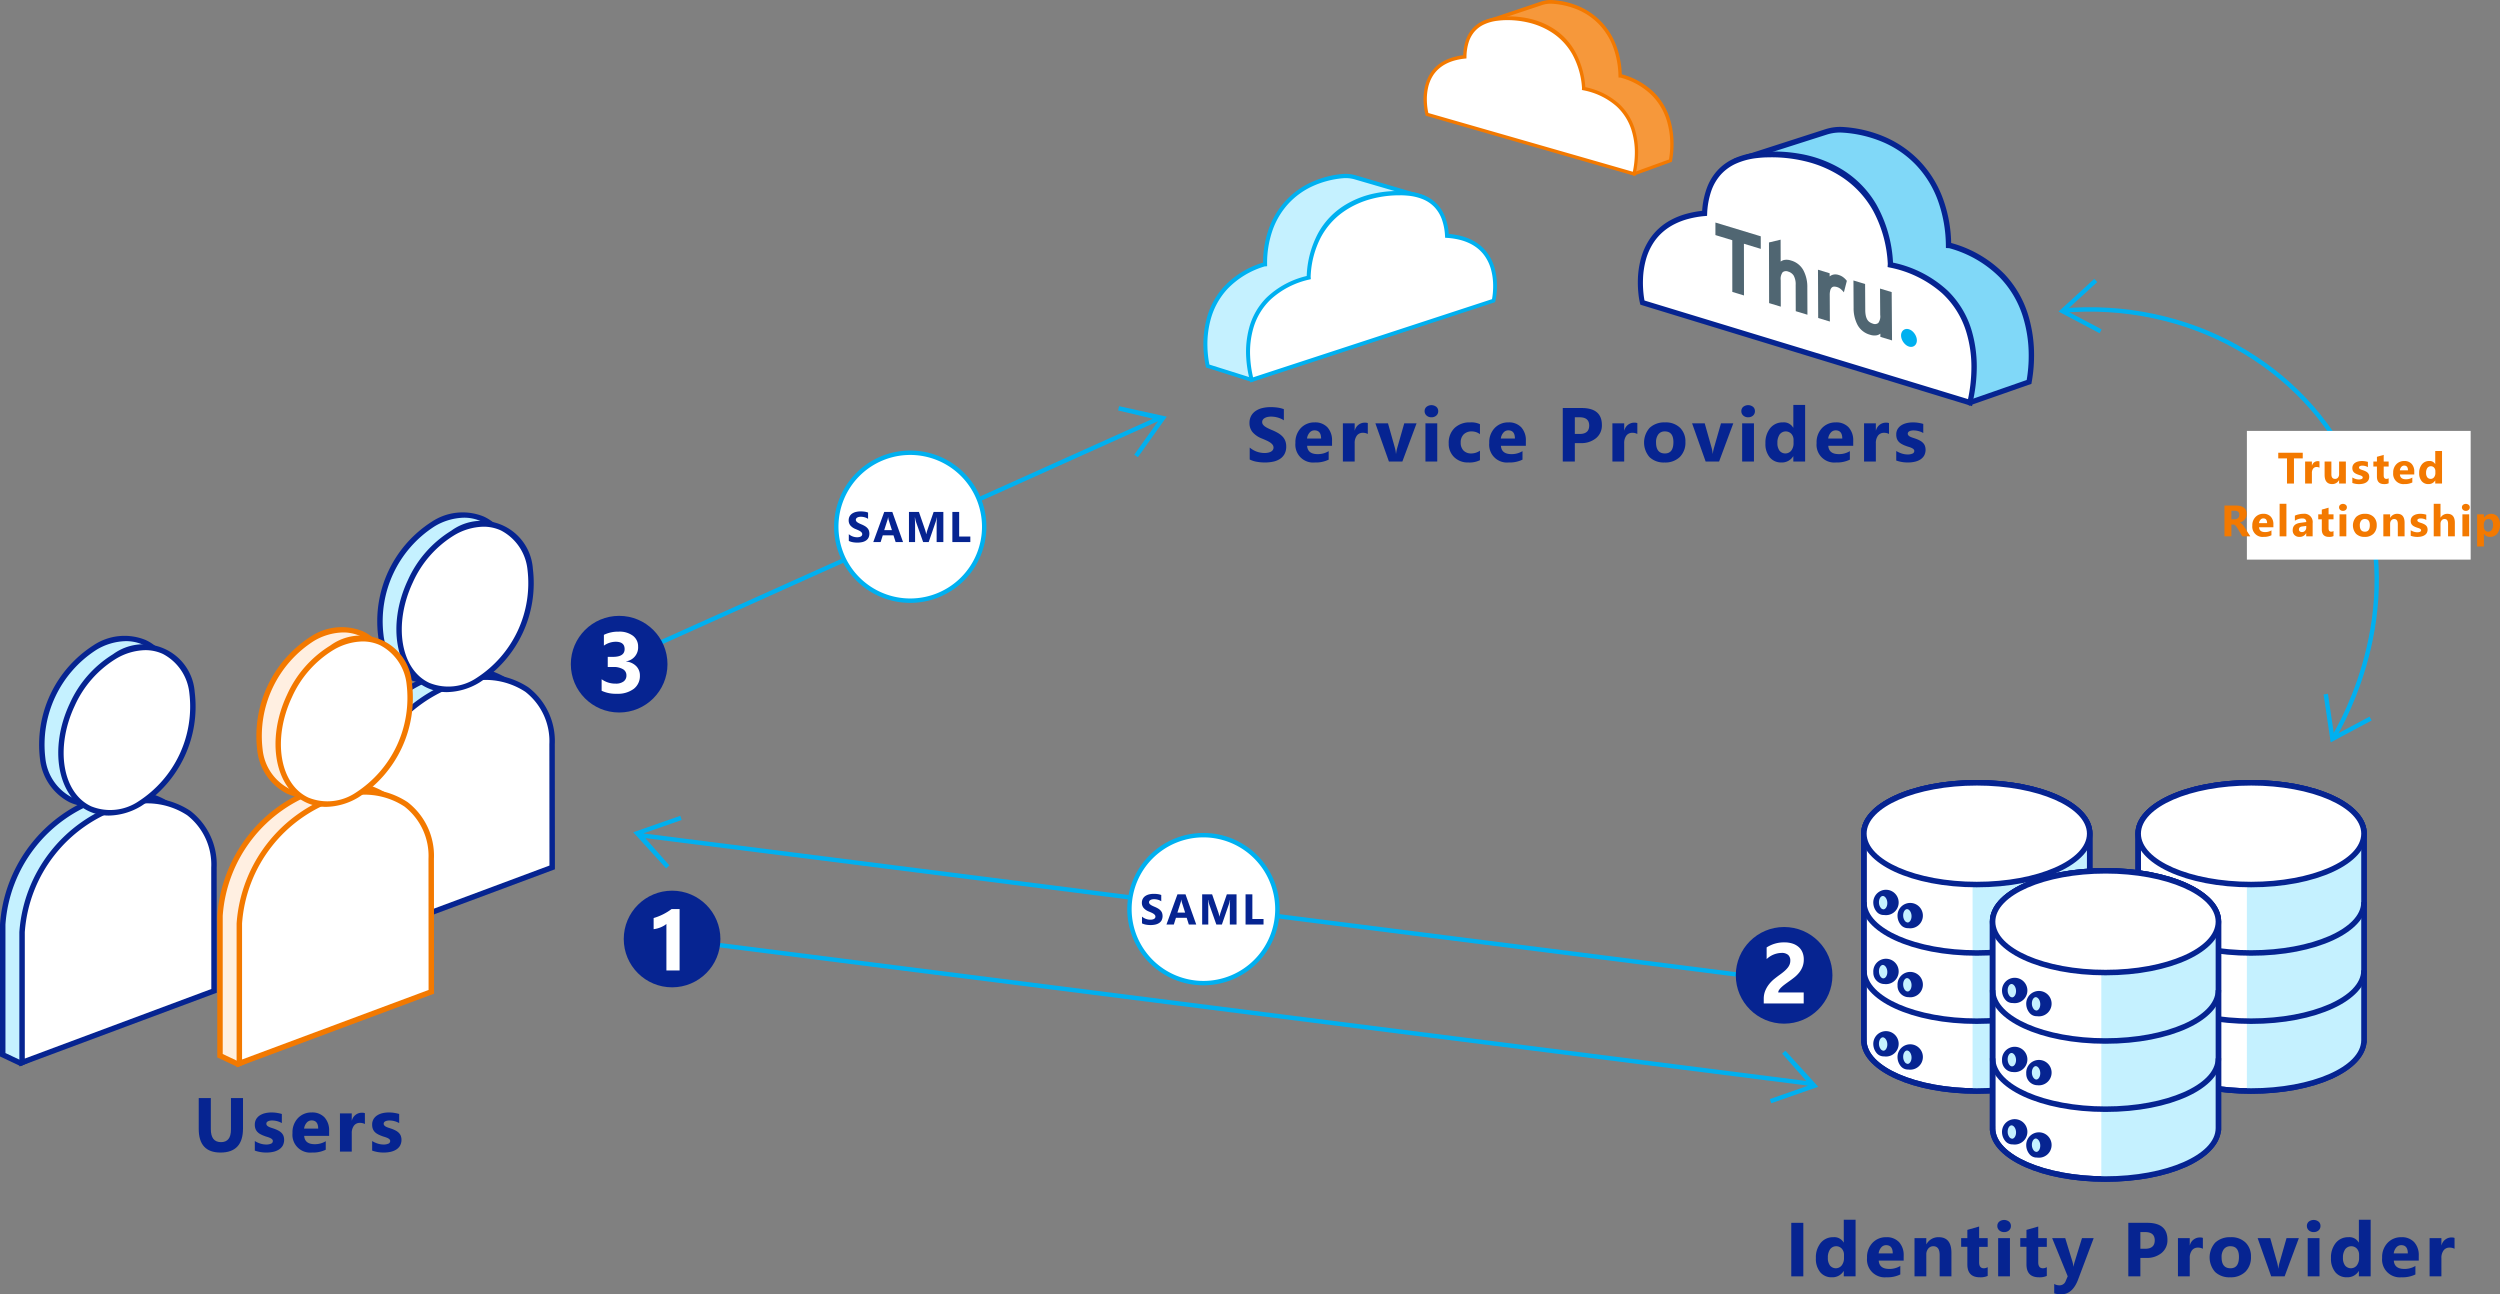<?xml version="1.0" encoding="UTF-8"?> <svg xmlns="http://www.w3.org/2000/svg" width="425.096" height="220.083" viewBox="0 0 425.096 220.083"><rect x="0" y="0" width="425.096" height="220.083" fill="#808080" stroke="none"/><defs><style> .cls-1 { fill: #062491; } .cls-2 { fill: #c5f1ff; } .cls-3 { fill: #fff; } .cls-4 { fill: #ffefe1; } .cls-5 { fill: #f37900; } .cls-6 { fill: #80d8f8; } .cls-7 { fill: #00b0f0; } .cls-8 { fill: #f6983b; } .cls-9 { fill: #506672; } </style></defs><g id="Layer_2" data-name="Layer 2"><g id="layer_1-2" data-name="layer 1"><g><g><path class="cls-1" d="M41.32,191.878q0,4.1-3.821,4.1-3.707,0-3.707-4.005v-5.256h2.057V191.998q0,2.209,1.727,2.209,1.695,0,1.695-2.133v-5.357H41.32Z"></path><path class="cls-1" d="M43.328,195.647v-1.625a4.274,4.274,0,0,0,.987.445,3.291,3.291,0,0,0,.93.145,2.004,2.004,0,0,0,.841-.145.473.473,0,0,0,.308-.445.408.408,0,0,0-.14-.316,1.288,1.288,0,0,0-.359-.223,4.042,4.042,0,0,0-.479-.172q-.26-.076-.501-.171a4.842,4.842,0,0,1-.683-.314,2.007,2.007,0,0,1-.495-.39,1.56,1.56,0,0,1-.305-.515,2.062,2.062,0,0,1-.104-.692,1.779,1.779,0,0,1,.238-.939,1.941,1.941,0,0,1,.635-.644,2.897,2.897,0,0,1,.907-.368,4.746,4.746,0,0,1,1.063-.117,5.837,5.837,0,0,1,.876.066,6.404,6.404,0,0,1,.876.193v1.549a3.162,3.162,0,0,0-.815-.333,3.436,3.436,0,0,0-.854-.111,1.882,1.882,0,0,0-.372.035,1.211,1.211,0,0,0-.308.102.564.564,0,0,0-.209.171.396.396,0,0,0-.076.238.441.441,0,0,0,.114.305.991.991,0,0,0,.298.219,2.951,2.951,0,0,0,.409.165q.226.073.448.149a5.723,5.723,0,0,1,.724.305,2.336,2.336,0,0,1,.555.387,1.513,1.513,0,0,1,.355.521,2.078,2.078,0,0,1-.127,1.697,2.009,2.009,0,0,1-.666.667,3.029,3.029,0,0,1-.959.374,5.319,5.319,0,0,1-1.126.117A5.792,5.792,0,0,1,43.328,195.647Z"></path><path class="cls-1" d="M55.963,193.141H51.722q.102,1.415,1.784,1.415a3.479,3.479,0,0,0,1.885-.508v1.447a4.946,4.946,0,0,1-2.342.482,3.024,3.024,0,0,1-3.313-3.307,3.478,3.478,0,0,1,.939-2.564,3.128,3.128,0,0,1,2.311-.945,2.841,2.841,0,0,1,2.199.844,3.249,3.249,0,0,1,.778,2.291Zm-1.86-1.231q0-1.396-1.13-1.396a1.077,1.077,0,0,0-.835.4,1.815,1.815,0,0,0-.428.996Z"></path><path class="cls-1" d="M62.047,191.128a1.743,1.743,0,0,0-.844-.196,1.217,1.217,0,0,0-1.022.479,2.089,2.089,0,0,0-.368,1.305v3.104H57.806v-6.5h2.006v1.206h.025a1.736,1.736,0,0,1,1.714-1.32,1.293,1.293,0,0,1,.495.076Z"></path><path class="cls-1" d="M63.28,195.647v-1.625a4.274,4.274,0,0,0,.987.445,3.291,3.291,0,0,0,.93.145,2.004,2.004,0,0,0,.841-.145.473.473,0,0,0,.308-.445.408.408,0,0,0-.14-.316,1.288,1.288,0,0,0-.359-.223,4.043,4.043,0,0,0-.479-.172q-.26-.076-.501-.171a4.842,4.842,0,0,1-.683-.314,2.007,2.007,0,0,1-.495-.39,1.56,1.56,0,0,1-.305-.515,2.062,2.062,0,0,1-.104-.692,1.779,1.779,0,0,1,.238-.939,1.94,1.94,0,0,1,.635-.644,2.897,2.897,0,0,1,.907-.368,4.746,4.746,0,0,1,1.063-.117,5.837,5.837,0,0,1,.876.066,6.404,6.404,0,0,1,.876.193v1.549a3.162,3.162,0,0,0-.815-.333,3.436,3.436,0,0,0-.854-.111,1.882,1.882,0,0,0-.372.035,1.211,1.211,0,0,0-.308.102.564.564,0,0,0-.209.171.396.396,0,0,0-.076.238.441.441,0,0,0,.114.305.991.991,0,0,0,.298.219,2.951,2.951,0,0,0,.409.165q.226.073.448.149a5.723,5.723,0,0,1,.724.305,2.336,2.336,0,0,1,.555.387,1.513,1.513,0,0,1,.355.521,2.078,2.078,0,0,1-.127,1.697,2.009,2.009,0,0,1-.666.667,3.029,3.029,0,0,1-.959.374,5.319,5.319,0,0,1-1.126.117A5.792,5.792,0,0,1,63.28,195.647Z"></path></g><g><path class="cls-1" d="M212.498,78.132V76.101a3.905,3.905,0,0,0,2.507.928,2.883,2.883,0,0,0,.676-.07,1.61,1.61,0,0,0,.482-.193.848.848,0,0,0,.289-.292.731.731,0,0,0,.095-.365.786.786,0,0,0-.152-.476,1.617,1.617,0,0,0-.416-.388,4.387,4.387,0,0,0-.625-.343q-.362-.166-.781-.336a3.993,3.993,0,0,1-1.59-1.086,2.372,2.372,0,0,1-.523-1.549,2.467,2.467,0,0,1,.286-1.222,2.42,2.42,0,0,1,.778-.841,3.466,3.466,0,0,1,1.139-.486,5.863,5.863,0,0,1,1.371-.155,8.187,8.187,0,0,1,1.26.086,4.95,4.95,0,0,1,1.012.263v1.898a3.05,3.05,0,0,0-.499-.279,3.96,3.96,0,0,0-.555-.2,4.268,4.268,0,0,0-.568-.117,4.025,4.025,0,0,0-.537-.038,2.825,2.825,0,0,0-.635.066,1.652,1.652,0,0,0-.482.188.924.924,0,0,0-.305.289.686.686,0,0,0-.108.377.724.724,0,0,0,.121.41,1.406,1.406,0,0,0,.343.343,3.666,3.666,0,0,0,.54.317q.317.155.717.32a8.09,8.09,0,0,1,.981.485,3.513,3.513,0,0,1,.746.581,2.255,2.255,0,0,1,.476.739,2.619,2.619,0,0,1,.165.968,2.59,2.59,0,0,1-.289,1.279,2.345,2.345,0,0,1-.784.838,3.413,3.413,0,0,1-1.152.461,6.686,6.686,0,0,1-1.387.139,7.69,7.69,0,0,1-1.425-.127A4.262,4.262,0,0,1,212.498,78.132Z"></path><path class="cls-1" d="M226.497,75.803h-4.24q.102,1.415,1.784,1.415a3.479,3.479,0,0,0,1.885-.508V78.157a4.946,4.946,0,0,1-2.342.482,3.024,3.024,0,0,1-3.313-3.307,3.478,3.478,0,0,1,.939-2.564,3.128,3.128,0,0,1,2.311-.945,2.841,2.841,0,0,1,2.199.844,3.249,3.249,0,0,1,.778,2.291Zm-1.86-1.231q0-1.396-1.13-1.396a1.077,1.077,0,0,0-.835.4,1.815,1.815,0,0,0-.428.996Z"></path><path class="cls-1" d="M232.58,73.79a1.743,1.743,0,0,0-.844-.196,1.217,1.217,0,0,0-1.022.479,2.089,2.089,0,0,0-.368,1.305v3.104h-2.006v-6.5h2.006v1.206h.025a1.736,1.736,0,0,1,1.714-1.32,1.293,1.293,0,0,1,.495.076Z"></path><path class="cls-1" d="M240.873,71.981l-2.418,6.5h-2.285l-2.304-6.5H236.011l1.13,4.006a5.835,5.835,0,0,1,.222,1.154h.025a6.605,6.605,0,0,1,.235-1.117l1.155-4.043Z"></path><path class="cls-1" d="M243.396,70.953a1.171,1.171,0,0,1-.832-.302.971.971,0,0,1-.324-.739.936.936,0,0,1,.324-.736,1.356,1.356,0,0,1,1.666,0,.94.94,0,0,1,.321.736.967.967,0,0,1-.321.749A1.192,1.192,0,0,1,243.396,70.953Zm.99,7.528H242.38v-6.5H244.386Z"></path><path class="cls-1" d="M251.65,78.247a3.974,3.974,0,0,1-1.961.393,3.316,3.316,0,0,1-2.425-.907,3.136,3.136,0,0,1-.927-2.343,3.454,3.454,0,0,1,.993-2.611,3.673,3.673,0,0,1,2.657-.955,3.408,3.408,0,0,1,1.663.305v1.701a2.286,2.286,0,0,0-1.403-.471,1.852,1.852,0,0,0-1.368.505,1.886,1.886,0,0,0-.504,1.394,1.853,1.853,0,0,0,.482,1.355,1.773,1.773,0,0,0,1.327.492,2.645,2.645,0,0,0,1.466-.471Z"></path><path class="cls-1" d="M259.454,75.803H255.214q.102,1.415,1.784,1.415a3.479,3.479,0,0,0,1.885-.508V78.157a4.946,4.946,0,0,1-2.342.482,3.024,3.024,0,0,1-3.313-3.307,3.478,3.478,0,0,1,.939-2.564,3.128,3.128,0,0,1,2.311-.945,2.841,2.841,0,0,1,2.199.844,3.249,3.249,0,0,1,.778,2.291ZM257.594,74.571q0-1.396-1.13-1.396a1.077,1.077,0,0,0-.835.4,1.815,1.815,0,0,0-.428.996Z"></path><path class="cls-1" d="M267.781,75.346v3.136h-2.05V69.379h3.212q3.44,0,3.44,2.901a2.781,2.781,0,0,1-.987,2.218,3.907,3.907,0,0,1-2.637.848Zm0-4.393V73.79h.806q1.638,0,1.638-1.434,0-1.403-1.638-1.403Z"></path><path class="cls-1" d="M278.409,73.79a1.743,1.743,0,0,0-.844-.196,1.217,1.217,0,0,0-1.022.479,2.089,2.089,0,0,0-.368,1.305v3.104h-2.006v-6.5H276.175v1.206h.025a1.736,1.736,0,0,1,1.714-1.32,1.293,1.293,0,0,1,.495.076Z"></path><path class="cls-1" d="M283.039,78.64a3.494,3.494,0,0,1-2.555-.91,3.768,3.768,0,0,1,.035-4.996,3.644,3.644,0,0,1,2.609-.91,3.451,3.451,0,0,1,2.539.91,3.238,3.238,0,0,1,.92,2.409,3.435,3.435,0,0,1-.949,2.558A3.529,3.529,0,0,1,283.039,78.64Zm.051-5.281a1.337,1.337,0,0,0-1.104.489,2.157,2.157,0,0,0-.394,1.384q0,1.872,1.511,1.873,1.441,0,1.441-1.924Q284.544,73.358,283.09,73.358Z"></path><path class="cls-1" d="M294.728,71.981l-2.418,6.5h-2.285l-2.304-6.5h2.146l1.13,4.006a5.833,5.833,0,0,1,.222,1.154h.025a6.604,6.604,0,0,1,.235-1.117l1.155-4.043Z"></path><path class="cls-1" d="M297.25,70.953a1.171,1.171,0,0,1-.832-.302.971.971,0,0,1-.324-.739.936.936,0,0,1,.324-.736,1.356,1.356,0,0,1,1.666,0,.94.94,0,0,1,.321.736.967.967,0,0,1-.321.749A1.192,1.192,0,0,1,297.25,70.953Zm.99,7.528h-2.006v-6.5h2.006Z"></path><path class="cls-1" d="M306.94,78.481h-2.006v-.895h-.025a2.249,2.249,0,0,1-2.012,1.053,2.464,2.464,0,0,1-1.961-.859,3.561,3.561,0,0,1-.743-2.402,3.876,3.876,0,0,1,.819-2.584,2.671,2.671,0,0,1,2.146-.971,1.825,1.825,0,0,1,1.752.9h.025V68.858h2.006Zm-1.968-3.161V74.831a1.535,1.535,0,0,0-.368-1.053,1.299,1.299,0,0,0-2.0.104,2.431,2.431,0,0,0-.375,1.438,2.104,2.104,0,0,0,.362,1.32,1.284,1.284,0,0,0,1.996-.025A2.037,2.037,0,0,0,304.972,75.32Z"></path><path class="cls-1" d="M315.118,75.803h-4.24q.102,1.415,1.784,1.415a3.479,3.479,0,0,0,1.885-.508V78.157a4.946,4.946,0,0,1-2.342.482,3.024,3.024,0,0,1-3.313-3.307,3.478,3.478,0,0,1,.939-2.564,3.128,3.128,0,0,1,2.311-.945,2.841,2.841,0,0,1,2.199.844,3.249,3.249,0,0,1,.778,2.291ZM313.258,74.571q0-1.396-1.13-1.396a1.077,1.077,0,0,0-.835.4,1.815,1.815,0,0,0-.428.996Z"></path><path class="cls-1" d="M321.201,73.79a1.743,1.743,0,0,0-.844-.196,1.217,1.217,0,0,0-1.022.479,2.089,2.089,0,0,0-.368,1.305v3.104h-2.006v-6.5H318.967v1.206h.025a1.736,1.736,0,0,1,1.714-1.32,1.293,1.293,0,0,1,.495.076Z"></path><path class="cls-1" d="M322.435,78.31v-1.625a4.274,4.274,0,0,0,.987.445,3.291,3.291,0,0,0,.93.145,2.004,2.004,0,0,0,.841-.145.473.473,0,0,0,.308-.445.408.408,0,0,0-.14-.316,1.288,1.288,0,0,0-.359-.223,4.043,4.043,0,0,0-.479-.172q-.26-.076-.501-.171a4.843,4.843,0,0,1-.683-.314,2.007,2.007,0,0,1-.495-.39,1.56,1.56,0,0,1-.305-.515,2.062,2.062,0,0,1-.104-.692,1.779,1.779,0,0,1,.238-.939,1.94,1.94,0,0,1,.635-.644,2.897,2.897,0,0,1,.907-.368,4.746,4.746,0,0,1,1.063-.117,5.837,5.837,0,0,1,.876.066,6.404,6.404,0,0,1,.876.193v1.549a3.162,3.162,0,0,0-.815-.333,3.436,3.436,0,0,0-.854-.111,1.882,1.882,0,0,0-.372.035,1.21,1.21,0,0,0-.308.102.564.564,0,0,0-.209.171.396.396,0,0,0-.076.238.441.441,0,0,0,.114.305.991.991,0,0,0,.298.219,2.951,2.951,0,0,0,.409.165q.226.073.448.149a5.723,5.723,0,0,1,.724.305,2.335,2.335,0,0,1,.555.387,1.513,1.513,0,0,1,.355.521,2.078,2.078,0,0,1-.127,1.697,2.009,2.009,0,0,1-.666.667,3.029,3.029,0,0,1-.959.374,5.32,5.32,0,0,1-1.126.117A5.792,5.792,0,0,1,322.435,78.31Z"></path></g><g><path class="cls-1" d="M306.635,217.03h-2.05v-9.103H306.635Z"></path><path class="cls-1" d="M315.518,217.03h-2.006v-.895h-.025a2.249,2.249,0,0,1-2.012,1.053,2.464,2.464,0,0,1-1.961-.859,3.561,3.561,0,0,1-.743-2.402,3.876,3.876,0,0,1,.819-2.584,2.671,2.671,0,0,1,2.146-.971,1.825,1.825,0,0,1,1.752.9h.025V207.407h2.006ZM313.55,213.869v-.489a1.535,1.535,0,0,0-.368-1.053,1.299,1.299,0,0,0-2.0.104,2.431,2.431,0,0,0-.375,1.438,2.104,2.104,0,0,0,.362,1.32,1.284,1.284,0,0,0,1.996-.025A2.037,2.037,0,0,0,313.55,213.869Z"></path><path class="cls-1" d="M323.696,214.352h-4.24q.102,1.415,1.784,1.415a3.479,3.479,0,0,0,1.885-.508V216.706a4.946,4.946,0,0,1-2.342.482,3.024,3.024,0,0,1-3.313-3.307,3.478,3.478,0,0,1,.939-2.564,3.128,3.128,0,0,1,2.311-.945,2.841,2.841,0,0,1,2.199.844,3.249,3.249,0,0,1,.778,2.291Zm-1.86-1.231q0-1.396-1.13-1.396a1.077,1.077,0,0,0-.835.4,1.815,1.815,0,0,0-.428.996Z"></path><path class="cls-1" d="M331.818,217.03h-2v-3.611q0-1.512-1.079-1.512a1.071,1.071,0,0,0-.857.4,1.525,1.525,0,0,0-.336,1.016v3.707h-2.006v-6.5h2.006v1.028h.025a2.299,2.299,0,0,1,2.088-1.187q2.158,0,2.158,2.678Z"></path><path class="cls-1" d="M337.984,216.954a2.971,2.971,0,0,1-1.339.234q-2.12,0-2.12-2.202v-2.978h-1.054v-1.479h1.054V209.128l2-.572v1.975h1.46v1.479h-1.46v2.629q0,1.015.806,1.016a1.356,1.356,0,0,0,.654-.185Z"></path><path class="cls-1" d="M340.779,209.502a1.171,1.171,0,0,1-.832-.302.971.971,0,0,1-.324-.739.936.936,0,0,1,.324-.736,1.356,1.356,0,0,1,1.666,0,.94.94,0,0,1,.321.736.967.967,0,0,1-.321.749A1.192,1.192,0,0,1,340.779,209.502Zm.99,7.528H339.763v-6.5h2.006Z"></path><path class="cls-1" d="M348.037,216.954a2.971,2.971,0,0,1-1.339.234q-2.12,0-2.12-2.202v-2.978h-1.054v-1.479h1.054V209.128l2-.572v1.975h1.46v1.479h-1.46v2.629q0,1.015.806,1.016a1.356,1.356,0,0,0,.654-.185Z"></path><path class="cls-1" d="M356.006,210.53l-2.641,7.021q-.952,2.533-2.869,2.532a3.695,3.695,0,0,1-1.2-.164v-1.6a1.69,1.69,0,0,0,.87.234,1.086,1.086,0,0,0,1.079-.73l.343-.806-2.641-6.487h2.222l1.212,3.955a5.149,5.149,0,0,1,.178.869h.025a6.091,6.091,0,0,1,.209-.857l1.225-3.967Z"></path><path class="cls-1" d="M363.946,213.894v3.136h-2.05v-9.103h3.212q3.44,0,3.44,2.901a2.781,2.781,0,0,1-.987,2.218,3.907,3.907,0,0,1-2.637.848Zm0-4.393v2.837h.806q1.638,0,1.638-1.434,0-1.403-1.638-1.403Z"></path><path class="cls-1" d="M374.574,212.339a1.743,1.743,0,0,0-.844-.196,1.217,1.217,0,0,0-1.022.479,2.089,2.089,0,0,0-.368,1.305v3.104h-2.006v-6.5h2.006v1.206h.025a1.736,1.736,0,0,1,1.714-1.32,1.293,1.293,0,0,1,.495.076Z"></path><path class="cls-1" d="M379.204,217.188a3.494,3.494,0,0,1-2.555-.91,3.768,3.768,0,0,1,.035-4.996,3.644,3.644,0,0,1,2.609-.91,3.451,3.451,0,0,1,2.539.91,3.238,3.238,0,0,1,.92,2.409,3.435,3.435,0,0,1-.949,2.558A3.529,3.529,0,0,1,379.204,217.188Zm.051-5.281a1.337,1.337,0,0,0-1.104.489,2.157,2.157,0,0,0-.394,1.384q0,1.872,1.511,1.873,1.441,0,1.441-1.924Q380.708,211.907,379.255,211.907Z"></path><path class="cls-1" d="M390.892,210.53l-2.418,6.5h-2.285l-2.304-6.5H386.03l1.13,4.006a5.833,5.833,0,0,1,.222,1.154h.025a6.604,6.604,0,0,1,.235-1.117l1.155-4.043Z"></path><path class="cls-1" d="M393.415,209.502a1.171,1.171,0,0,1-.832-.302.971.971,0,0,1-.324-.739.936.936,0,0,1,.324-.736,1.356,1.356,0,0,1,1.666,0,.94.94,0,0,1,.321.736.967.967,0,0,1-.321.749A1.192,1.192,0,0,1,393.415,209.502Zm.99,7.528h-2.006v-6.5h2.006Z"></path><path class="cls-1" d="M403.104,217.03h-2.006v-.895H401.073a2.249,2.249,0,0,1-2.012,1.053,2.464,2.464,0,0,1-1.961-.859,3.561,3.561,0,0,1-.743-2.402,3.876,3.876,0,0,1,.819-2.584,2.671,2.671,0,0,1,2.146-.971,1.825,1.825,0,0,1,1.752.9h.025V207.407h2.006Zm-1.968-3.161v-.489a1.535,1.535,0,0,0-.368-1.053,1.299,1.299,0,0,0-2.0.104,2.431,2.431,0,0,0-.375,1.438,2.104,2.104,0,0,0,.362,1.32,1.284,1.284,0,0,0,1.996-.025A2.037,2.037,0,0,0,401.136,213.869Z"></path><path class="cls-1" d="M411.282,214.352h-4.24q.102,1.415,1.784,1.415a3.479,3.479,0,0,0,1.885-.508V216.706a4.946,4.946,0,0,1-2.342.482,3.024,3.024,0,0,1-3.313-3.307,3.478,3.478,0,0,1,.939-2.564,3.128,3.128,0,0,1,2.311-.945,2.841,2.841,0,0,1,2.199.844,3.249,3.249,0,0,1,.778,2.291Zm-1.86-1.231q0-1.396-1.13-1.396a1.077,1.077,0,0,0-.835.4,1.815,1.815,0,0,0-.428.996Z"></path><path class="cls-1" d="M417.366,212.339a1.743,1.743,0,0,0-.844-.196,1.217,1.217,0,0,0-1.022.479,2.089,2.089,0,0,0-.368,1.305v3.104H413.126v-6.5h2.006v1.206h.025a1.736,1.736,0,0,1,1.714-1.32,1.293,1.293,0,0,1,.495.076Z"></path></g><g><g><g><path class="cls-2" d="M17.217,135.664c8.865-2.747,15.865,2.007,15.873,10.548l.019,20.964L3.514,180.792.464,179.349V157.194A24.579,24.579,0,0,1,17.217,135.664Z"></path><path class="cls-1" d="M3.511,181.301l30.062-13.83-.019-21.259a11.526,11.526,0,0,0-4.474-9.647,13.286,13.286,0,0,0-12-1.34h0A24.973,24.973,0,0,0,0,157.194v22.446Zm29.133-14.418L3.517,180.283.928,179.058V157.194a23.993,23.993,0,0,1,16.428-21.09h0a12.386,12.386,0,0,1,11.175,1.203,10.631,10.631,0,0,1,4.096,8.905Z"></path></g><g><path class="cls-3" d="M20.506,136.974c8.865-2.747,15.865,2.007,15.873,10.548l.018,20.964L3.753,180.659l-0-22.155A24.579,24.579,0,0,1,20.506,136.974Z"></path><path class="cls-1" d="M3.289,181.324l33.573-12.519-.019-21.284a11.526,11.526,0,0,0-4.474-9.647A13.286,13.286,0,0,0,20.368,136.534h0A24.974,24.974,0,0,0,3.289,158.504Zm32.644-13.157L4.217,179.994v-21.49a23.994,23.994,0,0,1,16.428-21.09h0a12.384,12.384,0,0,1,11.175,1.203,10.632,10.632,0,0,1,4.096,8.905Z"></path></g><g><g><ellipse class="cls-2" cx="18.3" cy="122.621" rx="14.778" ry="10.283" transform="translate(-100.284 86.447) rotate(-64.547)"></ellipse><path class="cls-1" d="M15.201,137.146a11.007,11.007,0,0,0,5.49-1.614,18.953,18.953,0,0,0,7.362-8.396c3.572-7.605,2.103-15.818-3.275-18.308a9.499,9.499,0,0,0-8.869.883,20.088,20.088,0,0,0-9.107,19.392,9.374,9.374,0,0,0,5.02,7.312h0A7.987,7.987,0,0,0,15.201,137.146Zm6.199-28.127a7.053,7.053,0,0,1,2.986.643c4.914,2.275,6.182,9.939,2.826,17.084a18.025,18.025,0,0,1-6.989,7.99,8.6,8.6,0,0,1-8.008.843h0a8.485,8.485,0,0,1-4.498-6.633,19.176,19.176,0,0,1,8.661-18.441A10.089,10.089,0,0,1,21.4,109.019Z"></path></g><g><ellipse class="cls-3" cx="21.61" cy="124.154" rx="14.778" ry="10.283" transform="translate(-99.78 90.31) rotate(-64.547)"></ellipse><path class="cls-1" d="M18.511,138.679a11.007,11.007,0,0,0,5.49-1.614,20.088,20.088,0,0,0,9.107-19.392,8.741,8.741,0,0,0-13.889-6.43,18.952,18.952,0,0,0-7.362,8.396c-3.572,7.606-2.103,15.819,3.275,18.308A7.986,7.986,0,0,0,18.511,138.679ZM24.71,110.552a7.054,7.054,0,0,1,2.986.643,8.486,8.486,0,0,1,4.498,6.633,19.175,19.175,0,0,1-8.661,18.441,8.6,8.6,0,0,1-8.008.843c-4.914-2.275-6.182-9.939-2.826-17.084a18.027,18.027,0,0,1,6.989-7.99,10.089,10.089,0,0,1,5.023-1.487Z"></path></g></g></g><g><g><path class="cls-2" d="M74.713,114.673c8.865-2.747,15.865,2.007,15.873,10.548l.019,20.964-29.595,13.615-3.05-1.443V136.203A24.579,24.579,0,0,1,74.713,114.673Z"></path><path class="cls-1" d="M61.007,160.31,91.069,146.48l-.019-21.259a11.526,11.526,0,0,0-4.474-9.647,13.286,13.286,0,0,0-12-1.34h0a24.973,24.973,0,0,0-17.079,21.969v22.446Zm29.133-14.418L61.012,159.292l-2.589-1.224V136.203a23.993,23.993,0,0,1,16.428-21.09h0a12.386,12.386,0,0,1,11.175,1.203,10.631,10.631,0,0,1,4.096,8.905Z"></path></g><g><path class="cls-3" d="M78.002,115.983c8.865-2.747,15.865,2.007,15.873,10.548l.019,20.964L61.248,159.667l-0-22.155A24.579,24.579,0,0,1,78.002,115.983Z"></path><path class="cls-1" d="M60.784,160.333,94.357,147.814l-.019-21.284a11.526,11.526,0,0,0-4.474-9.647,13.286,13.286,0,0,0-12.001-1.34h0A24.974,24.974,0,0,0,60.784,137.512Zm32.644-13.157L61.712,159.002v-21.49a23.994,23.994,0,0,1,16.428-21.09h0a12.384,12.384,0,0,1,11.175,1.203,10.632,10.632,0,0,1,4.096,8.905Z"></path></g><g><g><ellipse class="cls-2" cx="75.796" cy="101.63" rx="14.778" ry="10.283" transform="translate(-48.545 126.392) rotate(-64.547)"></ellipse><path class="cls-1" d="M72.697,116.155a11.007,11.007,0,0,0,5.49-1.614,18.954,18.954,0,0,0,7.362-8.396c3.572-7.605,2.103-15.818-3.275-18.308a9.499,9.499,0,0,0-8.869.883,20.088,20.088,0,0,0-9.107,19.392,9.374,9.374,0,0,0,5.02,7.312h0A7.987,7.987,0,0,0,72.697,116.155Zm6.199-28.127a7.053,7.053,0,0,1,2.986.644c4.914,2.275,6.182,9.939,2.826,17.084a18.026,18.026,0,0,1-6.989,7.99,8.6,8.6,0,0,1-8.008.843h0a8.486,8.486,0,0,1-4.498-6.633,19.176,19.176,0,0,1,8.661-18.441A10.089,10.089,0,0,1,78.895,88.028Z"></path></g><g><ellipse class="cls-3" cx="79.106" cy="103.163" rx="14.778" ry="10.283" transform="translate(-48.041 130.255) rotate(-64.547)"></ellipse><path class="cls-1" d="M76.007,117.687a11.007,11.007,0,0,0,5.49-1.614,20.088,20.088,0,0,0,9.107-19.392,8.741,8.741,0,0,0-13.889-6.43,18.951,18.951,0,0,0-7.362,8.396c-3.572,7.606-2.103,15.819,3.275,18.308A7.986,7.986,0,0,0,76.007,117.687Zm6.199-28.127a7.053,7.053,0,0,1,2.986.644,8.485,8.485,0,0,1,4.498,6.633,19.175,19.175,0,0,1-8.661,18.441,8.6,8.6,0,0,1-8.008.843c-4.914-2.275-6.182-9.939-2.826-17.084A18.027,18.027,0,0,1,77.183,91.047a10.089,10.089,0,0,1,5.023-1.487Z"></path></g></g></g><g><g><path class="cls-4" d="M54.161,134.185c8.865-2.747,15.865,2.007,15.873,10.548l.019,22.604L40.457,180.952l-3.05-1.443-0-23.794A24.579,24.579,0,0,1,54.161,134.185Z"></path><path class="cls-5" d="M40.454,181.461,70.516,167.631l-.019-22.898a11.526,11.526,0,0,0-4.474-9.647,13.286,13.286,0,0,0-12-1.34h0a24.973,24.973,0,0,0-17.079,21.969v24.085Zm29.133-14.418L40.46,180.443l-2.588-1.225V155.715A23.993,23.993,0,0,1,54.299,134.625h0a12.386,12.386,0,0,1,11.175,1.203,10.631,10.631,0,0,1,4.096,8.905Z"></path></g><g><path class="cls-3" d="M57.449,135.495c8.865-2.747,15.865,2.007,15.873,10.548l.019,22.604L40.696,180.819l-0-23.794A24.579,24.579,0,0,1,57.449,135.495Z"></path><path class="cls-5" d="M40.232,181.484l33.573-12.519L73.786,146.042a11.526,11.526,0,0,0-4.474-9.647,13.286,13.286,0,0,0-12.001-1.34h0a24.974,24.974,0,0,0-17.079,21.969Zm32.644-13.157L41.16,180.153V157.024a23.994,23.994,0,0,1,16.428-21.09h0a12.384,12.384,0,0,1,11.175,1.203,10.632,10.632,0,0,1,4.096,8.905Z"></path></g><g><g><ellipse class="cls-4" cx="55.243" cy="121.142" rx="14.778" ry="10.283" transform="translate(-77.882 118.961) rotate(-64.547)"></ellipse><path class="cls-5" d="M52.144,135.667a11.007,11.007,0,0,0,5.49-1.614,18.953,18.953,0,0,0,7.362-8.396c3.572-7.605,2.103-15.818-3.275-18.308a9.499,9.499,0,0,0-8.869.883A20.088,20.088,0,0,0,43.745,127.623a9.373,9.373,0,0,0,5.02,7.312h0A7.987,7.987,0,0,0,52.144,135.667Zm6.199-28.127a7.054,7.054,0,0,1,2.986.643c4.914,2.275,6.182,9.939,2.826,17.084a18.026,18.026,0,0,1-6.989,7.99,8.6,8.6,0,0,1-8.008.843h0a8.485,8.485,0,0,1-4.498-6.633,19.176,19.176,0,0,1,8.661-18.441A10.089,10.089,0,0,1,58.343,107.54Z"></path></g><g><ellipse class="cls-3" cx="58.553" cy="122.674" rx="14.778" ry="10.283" transform="translate(-77.378 122.824) rotate(-64.547)"></ellipse><path class="cls-5" d="M55.454,137.199a11.007,11.007,0,0,0,5.49-1.614,20.088,20.088,0,0,0,9.107-19.392,8.741,8.741,0,0,0-13.889-6.43,18.951,18.951,0,0,0-7.362,8.396c-3.572,7.606-2.103,15.819,3.275,18.308A7.987,7.987,0,0,0,55.454,137.199Zm6.199-28.127a7.053,7.053,0,0,1,2.986.644,8.485,8.485,0,0,1,4.498,6.633,19.175,19.175,0,0,1-8.661,18.441,8.6,8.6,0,0,1-8.008.843c-4.914-2.275-6.182-9.939-2.826-17.084a18.027,18.027,0,0,1,6.989-7.99A10.089,10.089,0,0,1,61.653,109.072Z"></path></g></g></g></g><g id="Group_1-2-2" data-name="Group 1-2-2"><g id="Group_257-2" data-name="Group 257-2"><path id="Path_2602-2-2" data-name="Path 2602-2-2" class="cls-6" d="M334.966,68.455,345.013,64.941a23.498,23.498,0,0,0,.375-3.118,23.748,23.748,0,0,0-.555-6.713,17.608,17.608,0,0,0-3.839-7.638,19.492,19.492,0,0,0-9.458-5.736l-.209-.012h0a23.391,23.391,0,0,0-1.487-8.09,17.416,17.416,0,0,0-9.501-9.916,21.221,21.221,0,0,0-6.948-1.645q-.362-.025-.725-.015-.363.01-.725.053-.362.045-.72.122-.358.078-.709.188l-15.313,4.9c-.614.521,1.601,3.387,5.256,7.384,3.643,3.98,8.717,9.081,13.852,14.097,5.113,4.999,10.287,9.918,14.175,13.582C332.358,66.044,334.966,68.455,334.966,68.455Z"></path><path id="Path_425-2" data-name="Path 425-2" class="cls-1" d="M334.836,68.978l10.583-3.706.061-.371a24.976,24.976,0,0,0,.388-4.247,23.415,23.415,0,0,0-.912-6.803,17.665,17.665,0,0,0-4.084-7.206A20.083,20.083,0,0,0,331.774,41.314a23.187,23.187,0,0,0-1.543-7.926,18.43,18.43,0,0,0-3.88-6.075,18.177,18.177,0,0,0-5.762-3.994A21.333,21.333,0,0,0,313.438,21.595q-.384-.026-.768-.016c-.256.007-.511.025-.766.057s-.507.074-.759.13-.503.122-.752.202L294.92,26.96a.703.703,0,0,0-.091.092.749.749,0,0,0-.086.129.785.785,0,0,0-.067.169.933.933,0,0,0-.034.216c-.056,1.024,2.208,3.901,5.687,7.687,3.466,3.772,8.136,8.45,12.922,13.112,4.768,4.644,9.649,9.271,13.571,12.974,3.911,3.694,6.872,6.474,7.817,7.442Zm9.776-4.363-9.519,3.318c-3.527-3.614-7.727-7.724-12.055-11.912-4.339-4.199-8.806-8.474-12.848-12.398-4.054-3.936-7.676-7.516-10.306-10.315-2.636-2.802-4.276-4.813-4.354-5.597l15.092-4.821q.333-.106.67-.181c.225-.049.451-.089.681-.117s.454-.045.685-.051.457-0.0.688.015a20.829,20.829,0,0,1,6.938,1.657,17.021,17.021,0,0,1,5.521,3.849,17.428,17.428,0,0,1,3.665,5.904,23.105,23.105,0,0,1,1.402,7.789l.007.416.565.032a19.301,19.301,0,0,1,8.611,4.983,16.821,16.821,0,0,1,3.947,6.759,22.144,22.144,0,0,1,.955,6.462,24.166,24.166,0,0,1-.345,4.206Z"></path></g><g id="Group_258-2" data-name="Group 258-2"><path id="Path_2602-2-3-2" data-name="Path 2602-2-3-2" class="cls-3" d="M334.967,68.456a27.761,27.761,0,0,0,.558-3.263,23.453,23.453,0,0,0-.245-6.989,15.952,15.952,0,0,0-3.794-7.764A18.697,18.697,0,0,0,321.435,45.029l.011-.218a21.907,21.907,0,0,0-2.954-10.136,16.401,16.401,0,0,0-5.996-5.768A20.804,20.804,0,0,0,305.304,26.515a25.434,25.434,0,0,0-6.563-.109,13.28,13.28,0,0,0-2.921.651A8.759,8.759,0,0,0,293.027,28.64a8.187,8.187,0,0,0-2.158,2.938,13.11,13.11,0,0,0-1.025,4.695h0a12.489,12.489,0,0,0-7.48,2.908,10.167,10.167,0,0,0-2.985,5.114,15.867,15.867,0,0,0-.42,4.833,14.765,14.765,0,0,0,.271,2.143l.044.177Z"></path><path id="Path_426-2" data-name="Path 426-2" class="cls-1" d="M335.331,69.063l.079-.559a.124.124,0,0,1,.006-.027l.008-.038.011-.05.013-.059a27.518,27.518,0,0,0,.659-5.017,21.882,21.882,0,0,0-.809-6.975,15.664,15.664,0,0,0-4.131-6.925,19.54,19.54,0,0,0-9.28-4.76,22.425,22.425,0,0,0-2.82-9.855,17.032,17.032,0,0,0-5.808-5.958,20.605,20.605,0,0,0-7.291-2.704,25.42,25.42,0,0,0-7.267-.205A12.738,12.738,0,0,0,294.884,26.94a8.72,8.72,0,0,0-2.818,2.006,9.045,9.045,0,0,0-1.816,2.973,13.82,13.82,0,0,0-.819,3.929,16.965,16.965,0,0,0-2.848.555,12.592,12.592,0,0,0-2.432.98,10.371,10.371,0,0,0-2.012,1.398,9.864,9.864,0,0,0-1.583,1.808,11.38,11.38,0,0,0-1.593,3.584,15.267,15.267,0,0,0-.463,3.434,17.997,17.997,0,0,0,.128,2.62,11.352,11.352,0,0,0,.191,1.146l.104.428.225.078ZM300.324,26.765a24.374,24.374,0,0,1,6.554.64,19.61,19.61,0,0,1,6.5,2.823,16.437,16.437,0,0,1,5.141,5.636,21.238,21.238,0,0,1,2.476,9l-.034.546.359.08a19.015,19.015,0,0,1,8.899,4.361,14.83,14.83,0,0,1,4.08,6.451,20.413,20.413,0,0,1,.908,6.614,26.323,26.323,0,0,1-.571,4.947L279.63,51.099c-.032-.158-.116-.612-.18-1.264a17.385,17.385,0,0,1-.073-2.463,14.285,14.285,0,0,1,.458-3.095,10.307,10.307,0,0,1,1.421-3.155,8.904,8.904,0,0,1,1.517-1.701,9.566,9.566,0,0,1,1.947-1.303,12.065,12.065,0,0,1,2.37-.897,16.676,16.676,0,0,1,2.788-.483l.386-.034.019-.41a13.552,13.552,0,0,1,.684-3.771,8.251,8.251,0,0,1,1.629-2.823,7.769,7.769,0,0,1,2.596-1.879,11.9,11.9,0,0,1,3.581-.943c.128-.015.256-.028.385-.041s.257-.023.387-.034.258-.018.387-.026.26-.013.392-.018Z"></path></g></g><g id="Group_1-2-2-2" data-name="Group 1-2-2"><g id="Group_257-2-2" data-name="Group 257-2"><path id="Path_2602-2-2-2" data-name="Path 2602-2-2" class="cls-2" d="M212.841,64.6l-7.484-2.363a16.863,16.863,0,0,1-.337-2.263,17.125,17.125,0,0,1,.283-4.916,12.889,12.889,0,0,1,2.71-5.684,14.596,14.596,0,0,1,6.948-4.417l.156-.013h0a17.312,17.312,0,0,1,.986-6.033,13.163,13.163,0,0,1,6.981-7.593,16.066,16.066,0,0,1,5.199-1.37q.272-.026.544-.026.273 0.0.546.026.272.027.542.078.27.051.535.128L241.983,33.528c.463.378-1.18,2.563-3.89,5.612-2.693,3.028-6.434,6.903-10.207,10.702-3.742,3.772-7.517,7.472-10.346,10.22C214.728,62.799,212.841,64.6,212.841,64.6Z"></path><path id="Path_425-2-2" data-name="Path 425-2" class="cls-7" d="M212.945,64.976l-7.883-2.491-.052-.269a17.93,17.93,0,0,1-.368-3.086,16.912,16.912,0,0,1,.545-4.992,12.96,12.96,0,0,1,2.901-5.375,15.047,15.047,0,0,1,6.688-4.113,17.169,17.169,0,0,1,1.029-5.913A13.651,13.651,0,0,1,222.89,31.025a16.152,16.152,0,0,1,5.351-1.435q.289-.027.577-.027c.192,0,.385.009.576.028s.382.045.572.083.379.082.567.137l11.657,3.441a.513.513,0,0,1,.069.067.546.546,0,0,1,.065.095.575.575,0,0,1,.051.125.69.69,0,0,1,.027.161c.048.765-1.632,2.957-4.211,5.846-2.562,2.869-6.005,6.423-9.524,9.955-3.493,3.506-7.058,6.989-9.913,9.769-2.839,2.765-4.984,4.841-5.666,5.561Zm-7.298-2.984,7.091,2.231c2.549-2.693,5.597-5.769,8.748-8.913,3.169-3.163,6.442-6.394,9.412-9.368,2.988-2.992,5.665-5.72,7.612-7.854,1.956-2.141,3.172-3.675,3.226-4.263l-11.366-3.318q-.251-.073-.505-.122c-.17-.033-.339-.058-.513-.074s-.342-.025-.515-.025-.344.009-.517.025a15.769,15.769,0,0,0-5.19,1.378,12.913,12.913,0,0,0-4.089,2.989,13.101,13.101,0,0,0-2.657,4.474,17.097,17.097,0,0,0-.928,5.807l.001.308-.421.035a14.463,14.463,0,0,0-6.33,3.844,12.348,12.348,0,0,0-2.809,5.043,16,16,0,0,0-.585,4.745,17.351,17.351,0,0,0,.335,3.058Z"></path></g><g id="Group_258-2-2" data-name="Group 258-2"><path id="Path_2602-2-3-2-2" data-name="Path 2602-2-3-2" class="cls-3" d="M212.84,64.6a19.83,19.83,0,0,1-.465-2.36,16.856,16.856,0,0,1,.067-5.1,11.692,11.692,0,0,1,2.692-5.764,14.063,14.063,0,0,1,7.402-4.179l-.011-.161a16.268,16.268,0,0,1,2.079-7.569,12.452,12.452,0,0,1,4.424-4.417,15.819,15.819,0,0,1,5.369-1.929,19.15,19.15,0,0,1,4.923-.21,9.878,9.878,0,0,1,2.196.43,6.422,6.422,0,0,1,2.103,1.13,5.949,5.949,0,0,1,1.631,2.152,9.602,9.602,0,0,1,.787,3.477h0a9.169,9.169,0,0,1,5.6,2.015,7.294,7.294,0,0,1,2.237,3.73,11.528,11.528,0,0,1,.319,3.559,10.855,10.855,0,0,1-.199,1.583l-.032.131Z"></path><path id="Path_426-2-2" data-name="Path 426-2" class="cls-7" d="M212.581,65.047l-.067-.404-.005-.019-.007-.027-.009-.036-.011-.042a19.673,19.673,0,0,1-.57-3.634,15.779,15.779,0,0,1,.484-5.107,11.53,11.53,0,0,1,2.957-5.161,14.708,14.708,0,0,1,6.839-3.687,16.648,16.648,0,0,1,1.981-7.359,12.921,12.921,0,0,1,4.28-4.555,15.676,15.676,0,0,1,5.441-2.164,19.148,19.148,0,0,1,5.452-.295,9.457,9.457,0,0,1,2.871.68,6.37,6.37,0,0,1,2.124,1.445,6.574,6.574,0,0,1,1.374,2.185,10.125,10.125,0,0,1,.63,2.91,12.612,12.612,0,0,1,2.132.357,9.241,9.241,0,0,1,1.822.681,7.511,7.511,0,0,1,1.507.999,7.083,7.083,0,0,1,1.186,1.311,8.17,8.17,0,0,1,1.194,2.622,11.067,11.067,0,0,1,.349,2.527,13.168,13.168,0,0,1-.092,1.933,8.366,8.366,0,0,1-.141.847l-.077.317-.167.062Zm25.553-31.836a18.415,18.415,0,0,0-4.911.606,14.931,14.931,0,0,0-4.844,2.236,12.456,12.456,0,0,0-3.782,4.298,15.754,15.754,0,0,0-1.736,6.715l.032.403-.266.066a14.32,14.32,0,0,0-6.561,3.384,10.93,10.93,0,0,0-2.928,4.811,14.731,14.731,0,0,0-.565,4.847,18.826,18.826,0,0,0,.502,3.586l40.622-13.296c.023-.117.086-.452.133-.933a12.708,12.708,0,0,0,.051-1.817,10.347,10.347,0,0,0-.346-2.277,7.399,7.399,0,0,0-1.065-2.308,6.394,6.394,0,0,0-1.136-1.232,6.935,6.935,0,0,0-1.458-.929,8.867,8.867,0,0,0-1.774-.62,12.416,12.416,0,0,0-2.086-.305l-.289-.018-.016-.304a9.938,9.938,0,0,0-.528-2.794,5.998,5.998,0,0,0-1.234-2.075,5.674,5.674,0,0,0-1.957-1.354,8.834,8.834,0,0,0-2.692-.636c-.096-.009-.192-.016-.289-.023s-.193-.012-.29-.018-.193-.009-.291-.012-.195-.005-.294-.006Z"></path></g></g><g id="Group_1-2-3" data-name="Group 1-2-3"><g id="Group_259-2" data-name="Group 259-2"><path id="Path_2602-2-2-2-2" data-name="Path 2602-2-2-2" class="cls-8" d="M277.847,29.569l6.19-2.255a14.482,14.482,0,0,0,.235-1.927,14.72,14.72,0,0,0-.336-4.162,10.913,10.913,0,0,0-2.383-4.756,12.073,12.073,0,0,0-5.937-3.564l-.131-.006h0a15.124,15.124,0,0,0-.974-5.16,11.52,11.52,0,0,0-2.465-3.873,11.319,11.319,0,0,0-3.64-2.49,13.427,13.427,0,0,0-4.461-1.05c-.155-.01-.31-.013-.465-.008a4.127,4.127,0,0,0-.464.04c-.154.022-.307.047-.46.083s-.303.078-.453.127l-9.768,3.261c-.384.341,1.094,2.195,3.507,4.761,2.381,2.531,5.684,5.766,8.987,8.913,3.261,3.109,6.538,6.141,8.979,8.384C276.219,28.102,277.847,29.569,277.847,29.569Z"></path><path id="Path_427-2" data-name="Path 427-2" class="cls-5" d="M277.769,29.89l6.52-2.38.037-.23a15.54,15.54,0,0,0,.245-2.625,14.534,14.534,0,0,0-.557-4.221,10.94,10.94,0,0,0-2.54-4.489,12.441,12.441,0,0,0-5.711-3.315,14.985,14.985,0,0,0-1.01-5.054,11.924,11.924,0,0,0-2.493-3.897,11.65,11.65,0,0,0-3.698-2.57A13.492,13.492,0,0,0,263.973.011a4.868,4.868,0,0,0-.493-.008,4.401,4.401,0,0,0-.49.042,4.872,4.872,0,0,0-.485.088c-.16.037-.319.082-.479.135l-9.87,3.323a.508.508,0,0,0-.059.061.464.464,0,0,0-.052.085.534.534,0,0,0-.04.111.638.638,0,0,0-.017.14c-.016.669,1.493,2.524,3.786,4.952,2.265,2.398,5.308,5.364,8.388,8.287,3.048,2.891,6.142,5.749,8.608,8.02,2.448,2.254,4.29,3.937,4.877,4.522Zm6.023-2.776-5.866,2.133c-2.194-2.194-4.822-4.704-7.548-7.277-2.756-2.599-5.606-5.263-8.208-7.726-2.625-2.486-4.986-4.765-6.716-6.551-1.746-1.803-2.83-3.098-2.896-3.61L262.186.872c.141-.047.283-.09.427-.122a3.503,3.503,0,0,1,.432-.078c.146-.019.291-.031.438-.038a3.999,3.999,0,0,1,.44.007,13.174,13.174,0,0,1,4.452,1.053,10.904,10.904,0,0,1,3.545,2.472,11.281,11.281,0,0,1,2.357,3.788,14.906,14.906,0,0,1,.922,4.966l.007.263.355.017a11.958,11.958,0,0,1,5.403,3.095,10.415,10.415,0,0,1,2.456,4.206,13.756,13.756,0,0,1,.585,4.01,14.977,14.977,0,0,1-.213,2.602Z"></path></g><g id="Group_260-2" data-name="Group 260-2"><path id="Path_2602-2-3-3" data-name="Path 2602-2-3-3" class="cls-3" d="M277.847,29.568a17.174,17.174,0,0,0,.335-2.014,14.493,14.493,0,0,0-.172-4.327,9.901,9.901,0,0,0-2.389-4.823,11.688,11.688,0,0,0-6.338-3.341l.006-.138a14.137,14.137,0,0,0-1.957-6.452,10.647,10.647,0,0,0-3.878-3.694,13.33,13.33,0,0,0-4.638-1.523,16.119,16.119,0,0,0-4.219-.043,8.375,8.375,0,0,0-1.869.435,5.475,5.475,0,0,0-1.768,1.045A5.148,5.148,0,0,0,249.634,6.614a8.411,8.411,0,0,0-.562,3.043h0a7.812,7.812,0,0,0-4.739,1.918,6.312,6.312,0,0,0-1.792,3.302,10.043,10.043,0,0,0-.149,3.088,9.519,9.519,0,0,0,.226,1.361l.032.113Z"></path><path id="Path_428-2" data-name="Path 428-2" class="cls-5" d="M278.074,29.938l.046-.341a.034.034,0,0,1,.003-.017l.005-.023.007-.03.009-.037a17.119,17.119,0,0,0,.394-3.097,13.588,13.588,0,0,0-.519-4.323,9.744,9.744,0,0,0-2.6-4.308A12.204,12.204,0,0,0,269.565,14.819a14.455,14.455,0,0,0-1.867-6.274,11.046,11.046,0,0,0-3.757-3.815,13.232,13.232,0,0,0-4.7-1.719,16.106,16.106,0,0,0-4.672-.104,8.002,8.002,0,0,0-2.44.672,5.451,5.451,0,0,0-1.777,1.313,5.703,5.703,0,0,0-1.106,1.951,8.836,8.836,0,0,0-.444,2.547,10.636,10.636,0,0,0-1.817.374,7.9,7.9,0,0,0-1.542.647,6.433,6.433,0,0,0-1.259.913,6.074,6.074,0,0,0-.976,1.174,7.079,7.079,0,0,0-.936,2.31,9.573,9.573,0,0,0-.209,2.197,11.395,11.395,0,0,0,.148,1.667c.069.421.138.686.148.726l.077.272.146.048ZM255.626,3.438a15.522,15.522,0,0,1,4.215.389,12.622,12.622,0,0,1,4.189,1.799,10.663,10.663,0,0,1,3.328,3.604,13.689,13.689,0,0,1,1.645,5.725l-.015.345.226.049a11.885,11.885,0,0,1,5.613,2.69,9.216,9.216,0,0,1,2.57,4.009,12.643,12.643,0,0,1,.586,4.103,16.273,16.273,0,0,1-.338,3.055l-34.769-9.989c-.024-.103-.089-.387-.147-.802a10.997,10.997,0,0,1-.109-1.567,9.016,9.016,0,0,1,.217-1.981,6.42,6.42,0,0,1,.835-2.032,5.485,5.485,0,0,1,.935-1.1,5.946,5.946,0,0,1,1.22-.851,7.569,7.569,0,0,1,1.5-.593,10.554,10.554,0,0,1,1.78-.328l.246-.025.005-.264a8.764,8.764,0,0,1,.362-2.442,5.22,5.22,0,0,1,.991-1.841,4.857,4.857,0,0,1,1.635-1.233,7.46,7.46,0,0,1,2.289-.629c.082-.01.164-.02.247-.028l.25-.027c.082-.007.165-.014.249-.018s.164-.015.247-.017Z"></path></g></g><g><g><path class="cls-3" d="M316.932,176.802H316.929V141.755c0-4.778,8.596-8.652,19.2-8.652s19.2,3.874,19.2,8.652V176.802h-.003c0.0.021.003.041.003.062,0,4.778-8.596,8.652-19.2,8.652S316.929,181.642,316.929,176.864C316.929,176.843,316.932,176.823,316.932,176.802Z"></path><path class="cls-1" d="M336.129,185.986c-10.735,0-19.207-3.795-19.652-8.714h-.018v-35.517c0-5.115,8.64-9.122,19.671-9.122S355.8,136.64,355.8,141.755v35.517h-.029C355.249,182.229,346.809,185.986,336.129,185.986ZM317.399,176.331l.004.491-.004.052c0,4.5,8.402,8.171,18.73,8.171s18.73-3.67,18.73-8.181V141.755c0-4.511-8.402-8.182-18.73-8.182-10.153,0-18.73,3.747-18.73,8.182Z"></path></g><path class="cls-2" d="M335.416,150.655c.237.004.474.008.714.008,10.603,0,19.199-3.873,19.2-8.651v35.046h-.003c0.0.021.003.041.003.062,0,4.778-8.596,8.652-19.2,8.652-.239,0-.476-.004-.714-.008Z"></path><path class="cls-1" d="M336.129,185.986c-10.735,0-19.207-3.795-19.652-8.714h-.018v-35.517c0-5.115,8.64-9.122,19.671-9.122S355.8,136.64,355.8,141.755v35.517h-.029C355.249,182.229,346.809,185.986,336.129,185.986ZM317.399,176.331l.004.491-.004.052c0,4.5,8.402,8.171,18.73,8.171s18.73-3.67,18.73-8.181V141.755c0-4.511-8.402-8.182-18.73-8.182-10.153,0-18.73,3.747-18.73,8.182Z"></path><g><ellipse class="cls-3" cx="336.129" cy="141.755" rx="19.2" ry="8.652"></ellipse><path class="cls-1" d="M336.129,150.877c-11.031,0-19.671-4.007-19.671-9.122s8.64-9.122,19.671-9.122,19.671,4.007,19.671,9.122S347.16,150.877,336.129,150.877Zm0-17.303c-10.328,0-18.73,3.67-18.73,8.181s8.402,8.181,18.73,8.181,18.73-3.67,18.73-8.181S346.457,133.573,336.129,133.573Z"></path></g><path class="cls-1" d="M336.129,162.514c-11.031,0-19.671-4.007-19.671-9.122h.941c0,4.511,8.402,8.181,18.73,8.181s18.73-3.67,18.73-8.181H355.8C355.8,158.507,347.16,162.514,336.129,162.514Z"></path><path class="cls-1" d="M336.129,174.109c-11.031,0-19.671-4.007-19.671-9.122h.941c0,4.511,8.402,8.181,18.73,8.181s18.73-3.67,18.73-8.181H355.8C355.8,170.102,347.16,174.109,336.129,174.109Z"></path><g><g><ellipse class="cls-2" cx="324.324" cy="155.727" rx="1.192" ry="1.621" transform="translate(-10.064 22.981) rotate(-3.996)"></ellipse><path class="cls-1" d="M324.375,157.827c.032,0,.063-.001.095-.003a2.158,2.158,0,1,0-1.816-1.981,2.423,2.423,0,0,0,.542,1.397A1.558,1.558,0,0,0,324.375,157.827Zm-.105-3.238c.329,0,.716.435.762,1.088.047.669-.294,1.162-.629,1.185a.677.677,0,0,1-.473-.245,1.481,1.481,0,0,1-.314-.841v-.001c-.047-.669.294-1.162.629-1.185Z"></path></g><g><ellipse class="cls-2" cx="320.206" cy="153.488" rx="1.192" ry="1.621" transform="translate(-9.918 22.688) rotate(-3.996)"></ellipse><path class="cls-1" d="M320.258,155.588c.031,0,.062-.001.094-.003a2.158,2.158,0,1,0-1.816-1.981,2.423,2.423,0,0,0,.542,1.397A1.558,1.558,0,0,0,320.258,155.588Zm-.106-3.238c.329,0,.716.435.762,1.088.047.669-.294,1.162-.629,1.185a.609.609,0,0,1-.473-.245,1.481,1.481,0,0,1-.314-.841v-.001c-.047-.669.294-1.162.629-1.185Z"></path></g></g><g><g><ellipse class="cls-2" cx="324.324" cy="167.456" rx="1.192" ry="1.621" transform="translate(-10.881 23.009) rotate(-3.996)"></ellipse><path class="cls-1" d="M324.373,169.556c.032,0,.064-.001.097-.003a2.158,2.158,0,1,0-1.815-1.981A1.934,1.934,0,0,0,324.373,169.556Zm-.103-3.238c.329,0,.716.435.762,1.087.047.67-.294,1.163-.629,1.186-.351.028-.741-.418-.787-1.087-.047-.669.294-1.162.629-1.185Z"></path></g><g><ellipse class="cls-2" cx="320.206" cy="165.217" rx="1.192" ry="1.621" transform="translate(-10.735 22.717) rotate(-3.996)"></ellipse><path class="cls-1" d="M320.255,167.318c.032,0,.064-.001.097-.003a2.158,2.158,0,1,0-1.815-1.981A1.934,1.934,0,0,0,320.255,167.318Zm-.103-3.238c.329,0,.716.435.762,1.088.047.669-.294,1.162-.629,1.185-.36.054-.741-.418-.787-1.087-.047-.669.294-1.162.629-1.185Z"></path></g></g><g><g><ellipse class="cls-2" cx="324.324" cy="179.764" rx="1.192" ry="1.621" transform="translate(-11.739 23.039) rotate(-3.996)"></ellipse><path class="cls-1" d="M324.375,181.864c.032,0,.063-.001.095-.003a2.158,2.158,0,1,0-1.816-1.981,2.423,2.423,0,0,0,.542,1.397A1.558,1.558,0,0,0,324.375,181.864Zm-.105-3.238c.329,0,.716.436.762,1.088.047.669-.294,1.162-.629,1.185a.659.659,0,0,1-.473-.245,1.481,1.481,0,0,1-.314-.841v-.001c-.047-.669.294-1.162.629-1.185Z"></path></g><g><ellipse class="cls-2" cx="320.206" cy="177.526" rx="1.192" ry="1.621" transform="translate(-11.593 22.747) rotate(-3.996)"></ellipse><path class="cls-1" d="M320.258,179.626c.031,0,.062-.001.094-.003a2.158,2.158,0,1,0-1.816-1.981v.001a2.426,2.426,0,0,0,.542,1.397A1.56,1.56,0,0,0,320.258,179.626Zm-.106-3.238c.329,0,.716.436.762,1.088.047.669-.294,1.162-.629,1.185a.667.667,0,0,1-.473-.245,1.481,1.481,0,0,1-.314-.841c-.047-.67.294-1.163.629-1.186Z"></path></g></g></g><g><g><path class="cls-3" d="M363.574,176.802h-.003V141.755c0-4.778,8.596-8.652,19.2-8.652s19.2,3.874,19.2,8.652V176.802H401.968c0.0.021.003.041.003.062,0,4.778-8.596,8.652-19.2,8.652s-19.2-3.873-19.2-8.652C363.571,176.843,363.574,176.823,363.574,176.802Z"></path><path class="cls-1" d="M382.771,185.986c-10.735,0-19.207-3.795-19.652-8.714H363.1v-35.517c0-5.115,8.64-9.122,19.671-9.122s19.671,4.007,19.671,9.122v35.517h-.029C401.89,182.229,393.451,185.986,382.771,185.986Zm-18.73-9.654.004.491-.004.052c0,4.5,8.402,8.171,18.73,8.171S401.501,181.375,401.501,176.864V141.755c0-4.511-8.402-8.182-18.73-8.182-10.153,0-18.73,3.747-18.73,8.182Z"></path></g><path class="cls-2" d="M382.057,150.655c.237.004.474.008.714.008,10.603,0,19.199-3.873,19.2-8.651v35.046H401.968c0.0.021.003.041.003.062,0,4.778-8.596,8.652-19.2,8.652-.239,0-.476-.004-.714-.008Z"></path><path class="cls-1" d="M382.771,185.986c-10.735,0-19.207-3.795-19.652-8.714H363.1v-35.517c0-5.115,8.64-9.122,19.671-9.122s19.671,4.007,19.671,9.122v35.517h-.029C401.89,182.229,393.451,185.986,382.771,185.986Zm-18.73-9.654.004.491-.004.052c0,4.5,8.402,8.171,18.73,8.171S401.501,181.375,401.501,176.864V141.755c0-4.511-8.402-8.182-18.73-8.182-10.153,0-18.73,3.747-18.73,8.182Z"></path><g><ellipse class="cls-3" cx="382.771" cy="141.755" rx="19.2" ry="8.652"></ellipse><path class="cls-1" d="M382.771,150.877c-11.031,0-19.671-4.007-19.671-9.122s8.64-9.122,19.671-9.122,19.671,4.007,19.671,9.122S393.801,150.877,382.771,150.877Zm0-17.303c-10.328,0-18.73,3.67-18.73,8.181s8.402,8.181,18.73,8.181S401.501,146.266,401.501,141.755,393.099,133.573,382.771,133.573Z"></path></g><path class="cls-1" d="M382.771,162.514c-11.031,0-19.671-4.007-19.671-9.122h.941c0,4.511,8.402,8.181,18.73,8.181s18.73-3.67,18.73-8.181h.941C402.441,158.507,393.801,162.514,382.771,162.514Z"></path><path class="cls-1" d="M382.771,174.109c-11.031,0-19.671-4.007-19.671-9.122h.941c0,4.511,8.402,8.181,18.73,8.181s18.73-3.67,18.73-8.181h.941C402.441,170.102,393.801,174.109,382.771,174.109Z"></path><g><g><ellipse class="cls-2" cx="370.965" cy="155.727" rx="1.192" ry="1.621" transform="translate(-9.951 26.231) rotate(-3.996)"></ellipse><path class="cls-1" d="M371.017,157.827c.032,0,.063-.001.095-.003a2.158,2.158,0,1,0-1.816-1.981,2.423,2.423,0,0,0,.542,1.397A1.558,1.558,0,0,0,371.017,157.827Zm-.105-3.238c.329,0,.716.435.762,1.088.047.669-.294,1.162-.629,1.185a.677.677,0,0,1-.473-.245,1.481,1.481,0,0,1-.314-.841v-.001c-.047-.669.294-1.162.629-1.185Z"></path></g><g><ellipse class="cls-2" cx="366.847" cy="153.488" rx="1.192" ry="1.621" transform="translate(-9.805 25.939) rotate(-3.996)"></ellipse><path class="cls-1" d="M366.9,155.588c.031,0,.062-.001.094-.003a2.158,2.158,0,1,0-1.816-1.981,2.423,2.423,0,0,0,.542,1.397A1.558,1.558,0,0,0,366.9,155.588Zm-.106-3.238c.329,0,.716.435.762,1.088.047.669-.294,1.162-.629,1.185a.609.609,0,0,1-.473-.245,1.481,1.481,0,0,1-.314-.841v-.001c-.047-.669.294-1.162.629-1.185Z"></path></g></g><g><g><ellipse class="cls-2" cx="370.965" cy="167.456" rx="1.192" ry="1.621" transform="translate(-10.768 26.26) rotate(-3.996)"></ellipse><path class="cls-1" d="M371.014,169.556c.032,0,.064-.001.097-.003a2.158,2.158,0,1,0-1.815-1.981A1.934,1.934,0,0,0,371.014,169.556Zm-.103-3.238c.329,0,.716.435.762,1.087.047.67-.294,1.163-.629,1.186-.351.028-.741-.418-.787-1.087-.047-.669.294-1.162.629-1.185Z"></path></g><g><ellipse class="cls-2" cx="366.847" cy="165.217" rx="1.192" ry="1.621" transform="translate(-10.622 25.967) rotate(-3.996)"></ellipse><path class="cls-1" d="M366.896,167.318c.032,0,.064-.001.097-.003a2.158,2.158,0,1,0-1.815-1.981A1.934,1.934,0,0,0,366.896,167.318Zm-.103-3.238c.329,0,.716.435.762,1.088.047.669-.294,1.162-.629,1.185-.36.054-.741-.418-.787-1.087-.047-.669.294-1.162.629-1.185Z"></path></g></g><g><g><ellipse class="cls-2" cx="370.965" cy="179.764" rx="1.192" ry="1.621" transform="translate(-11.626 26.29) rotate(-3.996)"></ellipse><path class="cls-1" d="M371.017,181.864c.032,0,.063-.001.095-.003a2.158,2.158,0,1,0-1.816-1.981,2.423,2.423,0,0,0,.542,1.397A1.558,1.558,0,0,0,371.017,181.864Zm-.105-3.238c.329,0,.716.436.762,1.088.047.669-.294,1.162-.629,1.185a.659.659,0,0,1-.473-.245,1.481,1.481,0,0,1-.314-.841v-.001c-.047-.669.294-1.162.629-1.185Z"></path></g><g><ellipse class="cls-2" cx="366.847" cy="177.526" rx="1.192" ry="1.621" transform="translate(-11.48 25.997) rotate(-3.996)"></ellipse><path class="cls-1" d="M366.9,179.626c.031,0,.062-.001.094-.003a2.158,2.158,0,1,0-1.816-1.981v.001a2.426,2.426,0,0,0,.542,1.397A1.56,1.56,0,0,0,366.9,179.626Zm-.106-3.238c.329,0,.716.436.762,1.088.047.669-.294,1.162-.629,1.185a.667.667,0,0,1-.473-.245,1.481,1.481,0,0,1-.314-.841c-.047-.67.294-1.163.629-1.186Z"></path></g></g></g><g><g><path class="cls-3" d="M338.819,191.769h-.003V156.722c0-4.778,8.596-8.652,19.2-8.652s19.2,3.874,19.2,8.652v35.047h-.003c0.0.021.003.041.003.062,0,4.778-8.596,8.652-19.2,8.652s-19.2-3.873-19.2-8.652C338.816,191.81,338.819,191.79,338.819,191.769Z"></path><path class="cls-1" d="M358.016,200.953c-10.735,0-19.207-3.795-19.652-8.714h-.018V156.722c0-5.115,8.64-9.122,19.671-9.122s19.671,4.007,19.671,9.122v35.517h-.029C377.136,197.196,368.696,200.953,358.016,200.953Zm-18.73-9.654.004.491-.004.052c0,4.5,8.402,8.171,18.73,8.171s18.73-3.67,18.73-8.181V156.722c0-4.511-8.402-8.182-18.73-8.182-10.153,0-18.73,3.747-18.73,8.182Z"></path></g><path class="cls-2" d="M357.303,165.622c.237.004.474.008.714.008,10.603,0,19.199-3.873,19.2-8.651v35.046h-.003c0.0.021.003.041.003.062,0,4.778-8.596,8.652-19.2,8.652-.239,0-.476-.004-.714-.008Z"></path><path class="cls-1" d="M358.016,200.953c-10.735,0-19.207-3.795-19.652-8.714h-.018V156.722c0-5.115,8.64-9.122,19.671-9.122s19.671,4.007,19.671,9.122v35.517h-.029C377.136,197.196,368.696,200.953,358.016,200.953Zm-18.73-9.654.004.491-.004.052c0,4.5,8.402,8.171,18.73,8.171s18.73-3.67,18.73-8.181V156.722c0-4.511-8.402-8.182-18.73-8.182-10.153,0-18.73,3.747-18.73,8.182Z"></path><g><ellipse class="cls-3" cx="358.016" cy="156.722" rx="19.2" ry="8.652"></ellipse><path class="cls-1" d="M358.016,165.844c-11.031,0-19.671-4.007-19.671-9.122s8.64-9.122,19.671-9.122,19.671,4.007,19.671,9.122S369.047,165.844,358.016,165.844Zm0-17.303c-10.328,0-18.73,3.67-18.73,8.181s8.402,8.181,18.73,8.181,18.73-3.67,18.73-8.181S368.344,148.54,358.016,148.54Z"></path></g><path class="cls-1" d="M358.016,177.481c-11.031,0-19.671-4.007-19.671-9.122h.941c0,4.511,8.402,8.181,18.73,8.181s18.73-3.67,18.73-8.181h.941C377.687,173.474,369.047,177.481,358.016,177.481Z"></path><path class="cls-1" d="M358.016,189.076c-11.031,0-19.671-4.007-19.671-9.122h.941c0,4.511,8.402,8.181,18.73,8.181s18.73-3.67,18.73-8.181h.941C377.687,185.069,369.047,189.076,358.016,189.076Z"></path><g><g><ellipse class="cls-2" cx="346.21" cy="170.694" rx="1.192" ry="1.621" transform="translate(-11.054 24.542) rotate(-3.996)"></ellipse><path class="cls-1" d="M346.262,172.794c.032,0,.063-.001.095-.003a2.158,2.158,0,1,0-1.816-1.981,2.423,2.423,0,0,0,.542,1.397A1.558,1.558,0,0,0,346.262,172.794Zm-.105-3.238c.329,0,.716.436.762,1.088.047.669-.294,1.162-.629,1.185a.677.677,0,0,1-.473-.245,1.481,1.481,0,0,1-.314-.841v-.001c-.047-.669.294-1.162.629-1.185Z"></path></g><g><ellipse class="cls-2" cx="342.093" cy="168.455" rx="1.192" ry="1.621" transform="translate(-10.908 24.25) rotate(-3.996)"></ellipse><path class="cls-1" d="M342.145,170.555c.031,0,.062-.001.094-.003a2.158,2.158,0,1,0-1.816-1.981,2.423,2.423,0,0,0,.542,1.397A1.558,1.558,0,0,0,342.145,170.555Zm-.106-3.238c.329,0,.716.435.762,1.088.047.669-.294,1.162-.629,1.185a.609.609,0,0,1-.473-.245,1.481,1.481,0,0,1-.314-.841v-.001c-.047-.669.294-1.162.629-1.185Z"></path></g></g><g><g><ellipse class="cls-2" cx="346.21" cy="182.423" rx="1.192" ry="1.621" transform="translate(-11.871 24.571) rotate(-3.996)"></ellipse><path class="cls-1" d="M346.259,184.523c.032,0,.064-.001.097-.003a2.158,2.158,0,1,0-1.815-1.981A1.934,1.934,0,0,0,346.259,184.523Zm-.103-3.238c.329,0,.716.435.762,1.087.047.67-.294,1.163-.629,1.186-.351.028-.741-.418-.787-1.087-.047-.669.294-1.162.629-1.185Z"></path></g><g><ellipse class="cls-2" cx="342.093" cy="180.184" rx="1.192" ry="1.621" transform="translate(-11.725 24.278) rotate(-3.996)"></ellipse><path class="cls-1" d="M342.141,182.285c.032,0,.064-.001.097-.003a2.158,2.158,0,1,0-1.815-1.981A1.934,1.934,0,0,0,342.141,182.285Zm-.103-3.238c.329,0,.716.435.762,1.088.047.669-.294,1.162-.629,1.185-.36.054-.741-.418-.787-1.087-.047-.669.294-1.162.629-1.185Z"></path></g></g><g><g><ellipse class="cls-2" cx="346.21" cy="194.731" rx="1.192" ry="1.621" transform="translate(-12.729 24.601) rotate(-3.996)"></ellipse><path class="cls-1" d="M346.262,196.831c.032,0,.063-.001.095-.003a2.158,2.158,0,1,0-1.816-1.981,2.423,2.423,0,0,0,.542,1.397A1.558,1.558,0,0,0,346.262,196.831Zm-.105-3.238c.329,0,.716.435.762,1.088.047.669-.294,1.162-.629,1.185a.659.659,0,0,1-.473-.245,1.481,1.481,0,0,1-.314-.841v-.001c-.047-.669.294-1.162.629-1.185Z"></path></g><g><ellipse class="cls-2" cx="342.093" cy="192.493" rx="1.192" ry="1.621" transform="translate(-12.583 24.308) rotate(-3.996)"></ellipse><path class="cls-1" d="M342.145,194.593c.031,0,.062-.001.094-.003a2.158,2.158,0,1,0-1.816-1.981v.001a2.426,2.426,0,0,0,.542,1.397A1.56,1.56,0,0,0,342.145,194.593Zm-.106-3.238c.329,0,.716.435.762,1.088.047.669-.294,1.162-.629,1.185a.667.667,0,0,1-.473-.245,1.481,1.481,0,0,1-.314-.841c-.047-.67.294-1.163.629-1.186Z"></path></g></g></g><g id="Gray_Logo" data-name="Gray Logo"><g><polygon class="cls-9" points="291.686 37.84 291.687 39.973 294.553 40.844 294.56 49.637 296.546 50.24 296.534 41.445 299.4 42.316 299.396 40.181 291.686 37.84"></polygon><g><path class="cls-9" d="M305.347,52.913l-.016-4.444a3.035,3.035,0,0,0-.332-1.599,1.647,1.647,0,0,0-.938-.69.933.933,0,0,0-.942.112,1.895,1.895,0,0,0-.329,1.36l.013,4.49-1.986-.603L300.794,41.228l1.978-.474.011,3.726a1.422,1.422,0,0,1,.704-.293,2.333,2.333,0,0,1,1.048.108,3.439,3.439,0,0,1,2.099,1.643,6.023,6.023,0,0,1,.681,2.946l.018,4.632Z"></path><path class="cls-9" d="M313.531,49.71a3.604,3.604,0,0,0-.53-.554,1.738,1.738,0,0,0-.614-.34,1.643,1.643,0,0,0-.52-.08.586.586,0,0,0-.398.161,1.019,1.019,0,0,0-.255.47,3.142,3.142,0,0,0-.088.85l.022,4.457-1.986-.603-.036-8.21,1.982.602.003.541a1.532,1.532,0,0,1,.632-.311,1.705,1.705,0,0,1,.905.065,2.421,2.421,0,0,1,.835.433,3.03,3.03,0,0,1,.551.565Z"></path><path class="cls-9" d="M319.735,57.282l-.004-.549a1.42,1.42,0,0,1-.704.295,2.326,2.326,0,0,1-1.049-.108,3.445,3.445,0,0,1-2.114-1.651,6.099,6.099,0,0,1-.68-2.95l-.027-4.627,1.982.602.028,4.439a4.547,4.547,0,0,0,.091.942,2.262,2.262,0,0,0,.245.66,1.351,1.351,0,0,0,.399.434,1.934,1.934,0,0,0,.54.258.93.93,0,0,0,.942-.112,1.898,1.898,0,0,0,.323-1.363l-.031-4.487,1.982.602.061,8.217Z"></path><path class="cls-7" d="M325.837,58.399a1.003,1.003,0,0,1-.289.381.938.938,0,0,1-.426.192,1.087,1.087,0,0,1-.513-.039,1.567,1.567,0,0,1-.515-.274,2.218,2.218,0,0,1-.432-.452,2.288,2.288,0,0,1-.296-.559,1.769,1.769,0,0,1-.112-.597,1.262,1.262,0,0,1,.103-.532,1.003,1.003,0,0,1,.289-.381.938.938,0,0,1,.426-.191,1.082,1.082,0,0,1,.513.039,1.574,1.574,0,0,1,.515.273,2.219,2.219,0,0,1,.431.451,2.314,2.314,0,0,1,.297.559,1.773,1.773,0,0,1,.112.597,1.259,1.259,0,0,1-.102.532"></path></g></g></g><polygon class="cls-7" points="309.079 167.828 109.719 142.509 113.824 147.154 113.265 147.655 107.676 141.519 115.669 138.721 115.917 139.428 109.395 141.712 309.174 167.084 309.079 167.828"></polygon><polygon class="cls-7" points="301.18 187.592 300.932 186.885 307.457 184.601 107.676 159.228 107.771 158.484 307.13 183.804 303.026 179.158 303.584 178.657 309.174 184.795 301.18 187.592"></polygon><polygon class="cls-7" points="100.413 115.031 100.106 114.348 196.043 71.194 190.117 69.796 190.284 69.064 198.39 70.849 198.312 70.959 198.365 70.972 198.273 71.014 193.479 77.748 192.867 77.312 196.918 71.623 100.413 115.031"></polygon><g><circle class="cls-3" cx="204.628" cy="154.589" r="12.577"></circle><path class="cls-7" d="M204.629,167.542a12.953,12.953,0,1,1,12.952-12.953A12.967,12.967,0,0,1,204.629,167.542Zm0-25.155a12.203,12.203,0,1,0,12.202,12.202A12.216,12.216,0,0,0,204.629,142.387Z"></path></g><g><circle class="cls-1" cx="114.279" cy="159.667" r="8.217"></circle><path class="cls-3" d="M115.558,154.571v10.44h-2.243v-7.905a2.645,2.645,0,0,1-.438.31,4.474,4.474,0,0,1-.538.264,4.689,4.689,0,0,1-.591.199,4.412,4.412,0,0,1-.605.118v-1.895a9.51,9.51,0,0,0,3.055-1.531Z"></path></g><g><circle class="cls-1" cx="303.368" cy="165.844" r="8.217"></circle><path class="cls-3" d="M302.369,168.756H306.699V170.622h-6.794v-.77a3.581,3.581,0,0,1,.263-1.406,4.674,4.674,0,0,1,.663-1.118,5.736,5.736,0,0,1,.872-.876q.474-.381.901-.688.449-.319.787-.612a4.453,4.453,0,0,0,.57-.58,2.196,2.196,0,0,0,.345-.584,1.735,1.735,0,0,0,.114-.631,1.264,1.264,0,0,0-.371-.989,1.643,1.643,0,0,0-1.132-.335,3.801,3.801,0,0,0-2.521,1.047v-1.979a5.414,5.414,0,0,1,3.005-.862,4.452,4.452,0,0,1,1.392.203,2.948,2.948,0,0,1,1.043.581,2.472,2.472,0,0,1,.652.915,3.087,3.087,0,0,1,.224,1.199,3.378,3.378,0,0,1-.217,1.254,3.845,3.845,0,0,1-.577.997,5.246,5.246,0,0,1-.83.822q-.47.374-.976.723-.341.243-.659.481a6.344,6.344,0,0,0-.559.47,2.541,2.541,0,0,0-.384.452A.779.779,0,0,0,302.369,168.756Z"></path></g><g><circle class="cls-1" cx="105.28" cy="112.936" r="8.217"></circle><path class="cls-3" d="M102.3,117.454v-1.958a3.957,3.957,0,0,0,2.393.747,2.152,2.152,0,0,0,1.342-.37,1.227,1.227,0,0,0,.481-1.032,1.172,1.172,0,0,0-.595-1.054,3.079,3.079,0,0,0-1.634-.371h-.947v-1.724h.876q1.994,0,1.994-1.324,0-1.247-1.531-1.246a3.492,3.492,0,0,0-1.994.662v-1.837a5.501,5.501,0,0,1,2.507-.542,3.787,3.787,0,0,1,2.439.705,2.244,2.244,0,0,1,.872,1.83,2.38,2.38,0,0,1-2.03,2.508v.035a2.758,2.758,0,0,1,1.709.787,2.219,2.219,0,0,1,.626,1.599,2.74,2.74,0,0,1-1.047,2.265,4.524,4.524,0,0,1-2.891.833A5.591,5.591,0,0,1,102.3,117.454Z"></path></g><g><path class="cls-1" d="M194.184,157.006V155.861a2.204,2.204,0,0,0,.676.392,2.178,2.178,0,0,0,.737.131,1.626,1.626,0,0,0,.381-.039.888.888,0,0,0,.272-.109.482.482,0,0,0,.163-.165.409.409,0,0,0,.053-.205.444.444,0,0,0-.085-.269.942.942,0,0,0-.234-.219,2.558,2.558,0,0,0-.353-.193q-.204-.092-.44-.189a2.244,2.244,0,0,1-.896-.611,1.337,1.337,0,0,1-.295-.873,1.392,1.392,0,0,1,.161-.689,1.371,1.371,0,0,1,.438-.474,1.966,1.966,0,0,1,.642-.273,3.292,3.292,0,0,1,.773-.088,4.645,4.645,0,0,1,.71.048,2.812,2.812,0,0,1,.571.148v1.07a1.694,1.694,0,0,0-.281-.157,2.217,2.217,0,0,0-.313-.113,2.377,2.377,0,0,0-.32-.065,2.212,2.212,0,0,0-.302-.021,1.559,1.559,0,0,0-.358.037.935.935,0,0,0-.272.105.532.532,0,0,0-.172.163.386.386,0,0,0-.061.213.403.403,0,0,0,.068.23.771.771,0,0,0,.193.193,2.071,2.071,0,0,0,.304.179q.179.088.404.181a4.519,4.519,0,0,1,.553.274,1.938,1.938,0,0,1,.42.327,1.272,1.272,0,0,1,.268.417,1.664,1.664,0,0,1-.069,1.267,1.321,1.321,0,0,1-.442.472,1.914,1.914,0,0,1-.65.26,3.733,3.733,0,0,1-.782.079,4.334,4.334,0,0,1-.803-.072A2.421,2.421,0,0,1,194.184,157.006Z"></path><path class="cls-1" d="M203.406,157.203h-1.259l-.365-1.142h-1.825l-.361,1.142h-1.252l1.868-5.131h1.37Zm-1.889-2.028-.551-1.726a2.227,2.227,0,0,1-.086-.461h-.029a1.943,1.943,0,0,1-.089.447l-.558,1.739Z"></path><path class="cls-1" d="M210.26,157.203h-1.142v-3.07q0-.497.043-1.099H209.133a5.482,5.482,0,0,1-.161.681l-1.203,3.488h-.944L205.602,153.75a6.521,6.521,0,0,1-.161-.716h-.032q.046.759.046,1.331v2.838h-1.041v-5.131h1.692l1.048,3.041a4.284,4.284,0,0,1,.183.733h.021a7.524,7.524,0,0,1,.204-.74l1.049-3.034h1.649Z"></path><path class="cls-1" d="M214.849,157.203h-3.056v-5.131H212.949v4.193h1.9Z"></path></g><g><circle class="cls-3" cx="154.774" cy="89.56" r="12.577"></circle><path class="cls-7" d="M154.774,102.513a12.952,12.952,0,1,1,12.953-12.952A12.967,12.967,0,0,1,154.774,102.513Zm0-25.154a12.202,12.202,0,1,0,12.203,12.202A12.216,12.216,0,0,0,154.774,77.358Z"></path></g><g><path class="cls-1" d="M144.33,91.977V90.832a2.204,2.204,0,0,0,.676.392,2.179,2.179,0,0,0,.737.131,1.626,1.626,0,0,0,.381-.039.888.888,0,0,0,.272-.109.482.482,0,0,0,.163-.165.409.409,0,0,0,.053-.205.444.444,0,0,0-.085-.269.942.942,0,0,0-.234-.219,2.557,2.557,0,0,0-.353-.193q-.204-.092-.44-.189a2.244,2.244,0,0,1-.896-.611,1.337,1.337,0,0,1-.295-.873,1.392,1.392,0,0,1,.161-.689,1.371,1.371,0,0,1,.438-.474,1.966,1.966,0,0,1,.642-.273,3.292,3.292,0,0,1,.773-.088,4.643,4.643,0,0,1,.71.048,2.812,2.812,0,0,1,.571.148v1.07a1.694,1.694,0,0,0-.281-.157,2.216,2.216,0,0,0-.313-.113,2.374,2.374,0,0,0-.32-.065,2.21,2.21,0,0,0-.302-.021,1.559,1.559,0,0,0-.358.037.935.935,0,0,0-.272.105.531.531,0,0,0-.172.163.386.386,0,0,0-.061.213.403.403,0,0,0,.068.23.771.771,0,0,0,.193.193,2.073,2.073,0,0,0,.304.179c.119.059.254.119.404.181a4.52,4.52,0,0,1,.553.274,1.938,1.938,0,0,1,.42.327,1.272,1.272,0,0,1,.268.417,1.664,1.664,0,0,1-.069,1.267,1.321,1.321,0,0,1-.442.472,1.914,1.914,0,0,1-.65.26,3.732,3.732,0,0,1-.782.079,4.334,4.334,0,0,1-.803-.072A2.421,2.421,0,0,1,144.33,91.977Z"></path><path class="cls-1" d="M153.552,92.174H152.293l-.365-1.142h-1.825l-.361,1.142H148.489l1.868-5.131h1.37Zm-1.889-2.028-.551-1.726a2.227,2.227,0,0,1-.086-.461h-.029a1.943,1.943,0,0,1-.089.447l-.558,1.739Z"></path><path class="cls-1" d="M160.406,92.174h-1.142V89.103q0-.497.043-1.099h-.029a5.481,5.481,0,0,1-.161.681l-1.203,3.488h-.944l-1.224-3.453a6.521,6.521,0,0,1-.161-.716h-.032q.046.759.046,1.331V92.174h-1.041V87.043h1.692L157.3,90.084a4.283,4.283,0,0,1,.183.733h.021a7.524,7.524,0,0,1,.204-.74l1.049-3.034H160.406Z"></path><path class="cls-1" d="M164.994,92.174h-3.056V87.043h1.156V91.236h1.9Z"></path></g><path class="cls-7" d="M397.184,125.465l-.642-.389c1.381-2.281,13.208-22.92,3.3-44.632-8.282-18.146-28.025-29.102-49.136-27.253l-.065-.748c21.428-1.874,41.471,9.255,49.884,27.69C410.593,102.195,398.587,123.148,397.184,125.465Z"></path><polygon class="cls-7" points="396.308 126.232 395.097 118.082 395.84 117.973 396.893 125.068 402.914 121.848 403.268 122.51 396.308 126.232"></polygon><polygon class="cls-7" points="357.009 56.665 350.029 52.979 356.105 47.417 356.612 47.97 351.321 52.813 357.359 56.001 357.009 56.665"></polygon><rect class="cls-3" x="382.057" y="73.27" width="38.051" height="21.887"></rect><g><path class="cls-5" d="M391.555,77.944h-1.494v4.278h-1.184V77.944h-1.487v-.961h4.165Z"></path><path class="cls-5" d="M394.399,79.522a1.004,1.004,0,0,0-.486-.113.698.698,0,0,0-.588.276,1.2,1.2,0,0,0-.212.751v1.786h-1.155V78.481h1.155v.694h.015a.998.998,0,0,1,.986-.76.74.74,0,0,1,.285.044Z"></path><path class="cls-5" d="M398.887,82.223h-1.151v-.57H397.718a1.305,1.305,0,0,1-1.144.662q-1.301,0-1.301-1.575V78.481h1.151v2.155q0,.794.628.793a.622.622,0,0,0,.497-.217.88.88,0,0,0,.187-.591V78.481h1.151Z"></path><path class="cls-5" d="M399.988,82.124v-.936a2.416,2.416,0,0,0,.568.256,1.863,1.863,0,0,0,.536.084,1.138,1.138,0,0,0,.484-.084.271.271,0,0,0,.177-.256.236.236,0,0,0-.081-.183.754.754,0,0,0-.207-.128,2.438,2.438,0,0,0-.275-.099c-.1-.029-.196-.062-.289-.099A2.742,2.742,0,0,1,400.509,80.5a1.148,1.148,0,0,1-.285-.225.884.884,0,0,1-.175-.296,1.188,1.188,0,0,1-.06-.398,1.029,1.029,0,0,1,.137-.541,1.118,1.118,0,0,1,.366-.37,1.649,1.649,0,0,1,.522-.212,2.729,2.729,0,0,1,.612-.068,3.431,3.431,0,0,1,.504.039,3.713,3.713,0,0,1,.504.111v.892a1.813,1.813,0,0,0-.469-.192,2.014,2.014,0,0,0-.492-.063,1.144,1.144,0,0,0-.213.02.713.713,0,0,0-.177.059.325.325,0,0,0-.121.099.227.227,0,0,0-.044.138.253.253,0,0,0,.066.175.564.564,0,0,0,.171.126,1.648,1.648,0,0,0,.236.095c.086.028.172.057.257.086a3.311,3.311,0,0,1,.417.176,1.338,1.338,0,0,1,.32.223.883.883,0,0,1,.205.3,1.198,1.198,0,0,1-.073.978,1.157,1.157,0,0,1-.383.384,1.74,1.74,0,0,1-.552.215,3.068,3.068,0,0,1-.648.068A3.336,3.336,0,0,1,399.988,82.124Z"></path><path class="cls-5" d="M406.161,82.179a1.71,1.71,0,0,1-.771.136q-1.22,0-1.22-1.269V79.333h-.606v-.852h.606V77.674l1.151-.329v1.137h.84V79.333h-.84v1.513q0,.584.464.584a.787.787,0,0,0,.376-.105Z"></path><path class="cls-5" d="M410.517,80.681h-2.44q.058.814,1.026.814a2.002,2.002,0,0,0,1.085-.292v.833a2.846,2.846,0,0,1-1.348.278,1.742,1.742,0,0,1-1.907-1.904,2.002,2.002,0,0,1,.541-1.476,1.8,1.8,0,0,1,1.33-.545,1.634,1.634,0,0,1,1.266.486,1.872,1.872,0,0,1,.448,1.319Zm-1.07-.709q0-.803-.65-.804a.622.622,0,0,0-.48.23,1.045,1.045,0,0,0-.247.573Z"></path><path class="cls-5" d="M415.239,82.223H414.084V81.707h-.015a1.293,1.293,0,0,1-1.158.607,1.418,1.418,0,0,1-1.129-.495,2.051,2.051,0,0,1-.427-1.383,2.228,2.228,0,0,1,.471-1.487,1.536,1.536,0,0,1,1.235-.56,1.051,1.051,0,0,1,1.008.52h.015V76.684H415.239Zm-1.133-1.819V80.122a.884.884,0,0,0-.212-.606.749.749,0,0,0-1.151.06,1.404,1.404,0,0,0-.215.828,1.211,1.211,0,0,0,.208.76.739.739,0,0,0,1.149-.015A1.171,1.171,0,0,0,414.106,80.403Z"></path><path class="cls-5" d="M382.637,91.201h-1.355l-.814-1.349c-.061-.102-.12-.193-.175-.273a1.517,1.517,0,0,0-.17-.206.666.666,0,0,0-.179-.132.456.456,0,0,0-.203-.046h-.318v2.006h-1.18V85.962h1.871q1.907,0,1.907,1.425a1.47,1.47,0,0,1-.084.506,1.409,1.409,0,0,1-.238.419,1.496,1.496,0,0,1-.371.321,1.91,1.91,0,0,1-.484.212v.015a.758.758,0,0,1,.227.118,1.675,1.675,0,0,1,.211.192,2.661,2.661,0,0,1,.196.235c.062.084.119.166.17.247Zm-3.215-4.355v1.458h.511a.851.851,0,0,0,.61-.219.733.733,0,0,0,.234-.552q0-.687-.822-.688Z"></path><path class="cls-5" d="M386.563,89.659h-2.44q.058.814,1.026.814a2.002,2.002,0,0,0,1.085-.292v.833a2.846,2.846,0,0,1-1.348.278,1.742,1.742,0,0,1-1.907-1.904,2.002,2.002,0,0,1,.541-1.476,1.8,1.8,0,0,1,1.33-.545,1.634,1.634,0,0,1,1.266.486,1.873,1.873,0,0,1,.448,1.319Zm-1.07-.709q0-.803-.65-.804a.622.622,0,0,0-.48.23,1.044,1.044,0,0,0-.247.573Z"></path><path class="cls-5" d="M388.778,91.201h-1.155V85.662h1.155Z"></path><path class="cls-5" d="M393.237,91.201h-1.092V90.664h-.015a1.22,1.22,0,0,1-1.114.629,1.166,1.166,0,0,1-.857-.31,1.106,1.106,0,0,1-.312-.823q0-1.088,1.29-1.257l1.016-.136q0-.614-.665-.613a2.269,2.269,0,0,0-1.271.398v-.87a2.862,2.862,0,0,1,.66-.219,3.46,3.46,0,0,1,.762-.096,1.413,1.413,0,0,1,1.6,1.597Zm-1.085-1.52v-.252l-.68.087c-.375.049-.562.219-.562.508a.419.419,0,0,0,.137.323.528.528,0,0,0,.371.126.682.682,0,0,0,.53-.225A.811.811,0,0,0,392.152,89.682Z"></path><path class="cls-5" d="M396.786,91.157a1.71,1.71,0,0,1-.771.136q-1.22,0-1.22-1.269V88.311h-.606v-.852h.606v-.808l1.151-.329v1.137h.84v.852h-.84v1.513q0,.584.464.584a.787.787,0,0,0,.376-.105Z"></path><path class="cls-5" d="M398.395,86.868a.673.673,0,0,1-.479-.174.559.559,0,0,1-.186-.426.541.541,0,0,1,.186-.424.783.783,0,0,1,.959,0,.543.543,0,0,1,.185.424.558.558,0,0,1-.185.432A.685.685,0,0,1,398.395,86.868Zm.57,4.333h-1.155V87.46h1.155Z"></path><path class="cls-5" d="M402.094,91.293a2.011,2.011,0,0,1-1.471-.524,2.169,2.169,0,0,1,.02-2.876,2.097,2.097,0,0,1,1.501-.524,1.986,1.986,0,0,1,1.461.524,1.864,1.864,0,0,1,.53,1.387,1.98,1.98,0,0,1-.546,1.473A2.034,2.034,0,0,1,402.094,91.293Zm.029-3.04a.769.769,0,0,0-.635.281,1.238,1.238,0,0,0-.227.796q0,1.078.869,1.078.83,0,.83-1.106Q402.96,88.253,402.123,88.253Z"></path><path class="cls-5" d="M408.872,91.201h-1.151V89.122q0-.869-.621-.869a.614.614,0,0,0-.493.23.876.876,0,0,0-.193.584v2.134H405.259V87.46h1.155v.592h.015a1.323,1.323,0,0,1,1.202-.684q1.242,0,1.242,1.542Z"></path><path class="cls-5" d="M409.915,91.103V90.167a2.415,2.415,0,0,0,.568.256,1.863,1.863,0,0,0,.536.084,1.138,1.138,0,0,0,.484-.084.271.271,0,0,0,.177-.256.236.236,0,0,0-.081-.183.754.754,0,0,0-.207-.128,2.436,2.436,0,0,0-.275-.099c-.1-.029-.196-.062-.289-.099a2.742,2.742,0,0,1-.393-.181,1.148,1.148,0,0,1-.285-.225.884.884,0,0,1-.175-.296,1.188,1.188,0,0,1-.06-.398,1.029,1.029,0,0,1,.137-.541,1.118,1.118,0,0,1,.366-.37,1.649,1.649,0,0,1,.522-.212,2.728,2.728,0,0,1,.612-.068,3.431,3.431,0,0,1,.504.039,3.712,3.712,0,0,1,.504.111v.892a1.812,1.812,0,0,0-.469-.192,2.013,2.013,0,0,0-.492-.063,1.144,1.144,0,0,0-.213.02.712.712,0,0,0-.177.059.325.325,0,0,0-.121.099.227.227,0,0,0-.044.138.253.253,0,0,0,.066.175.564.564,0,0,0,.171.126,1.646,1.646,0,0,0,.236.095c.086.028.172.057.257.086a3.308,3.308,0,0,1,.416.176,1.338,1.338,0,0,1,.32.223.883.883,0,0,1,.205.3,1.198,1.198,0,0,1-.073.978,1.157,1.157,0,0,1-.383.384,1.74,1.74,0,0,1-.552.215,3.068,3.068,0,0,1-.648.068A3.336,3.336,0,0,1,409.915,91.103Z"></path><path class="cls-5" d="M417.417,91.201h-1.151v-2.126q0-.823-.599-.822a.61.61,0,0,0-.497.23.884.884,0,0,0-.19.584v2.134H413.826V85.662h1.155V88.016h.015a1.311,1.311,0,0,1,1.151-.647q1.271,0,1.271,1.535Z"></path><path class="cls-5" d="M419.289,86.868a.673.673,0,0,1-.479-.174.559.559,0,0,1-.186-.426.541.541,0,0,1,.186-.424.783.783,0,0,1,.959,0,.543.543,0,0,1,.185.424.558.558,0,0,1-.185.432A.685.685,0,0,1,419.289,86.868Zm.57,4.333h-1.155V87.46h1.155Z"></path><path class="cls-5" d="M422.375,90.767h-.015v2.155h-1.155V87.46h1.155v.562h.015a1.468,1.468,0,0,1,2.325-.155,2.126,2.126,0,0,1,.396,1.357,2.303,2.303,0,0,1-.462,1.502,1.508,1.508,0,0,1-1.229.566A1.165,1.165,0,0,1,422.375,90.767Zm-.033-1.535v.3a.951.951,0,0,0,.205.632.664.664,0,0,0,.537.245.707.707,0,0,0,.612-.305,1.471,1.471,0,0,0,.218-.864q0-.986-.768-.986a.719.719,0,0,0-.579.269A1.072,1.072,0,0,0,422.342,89.231Z"></path></g></g></g></g></svg> 